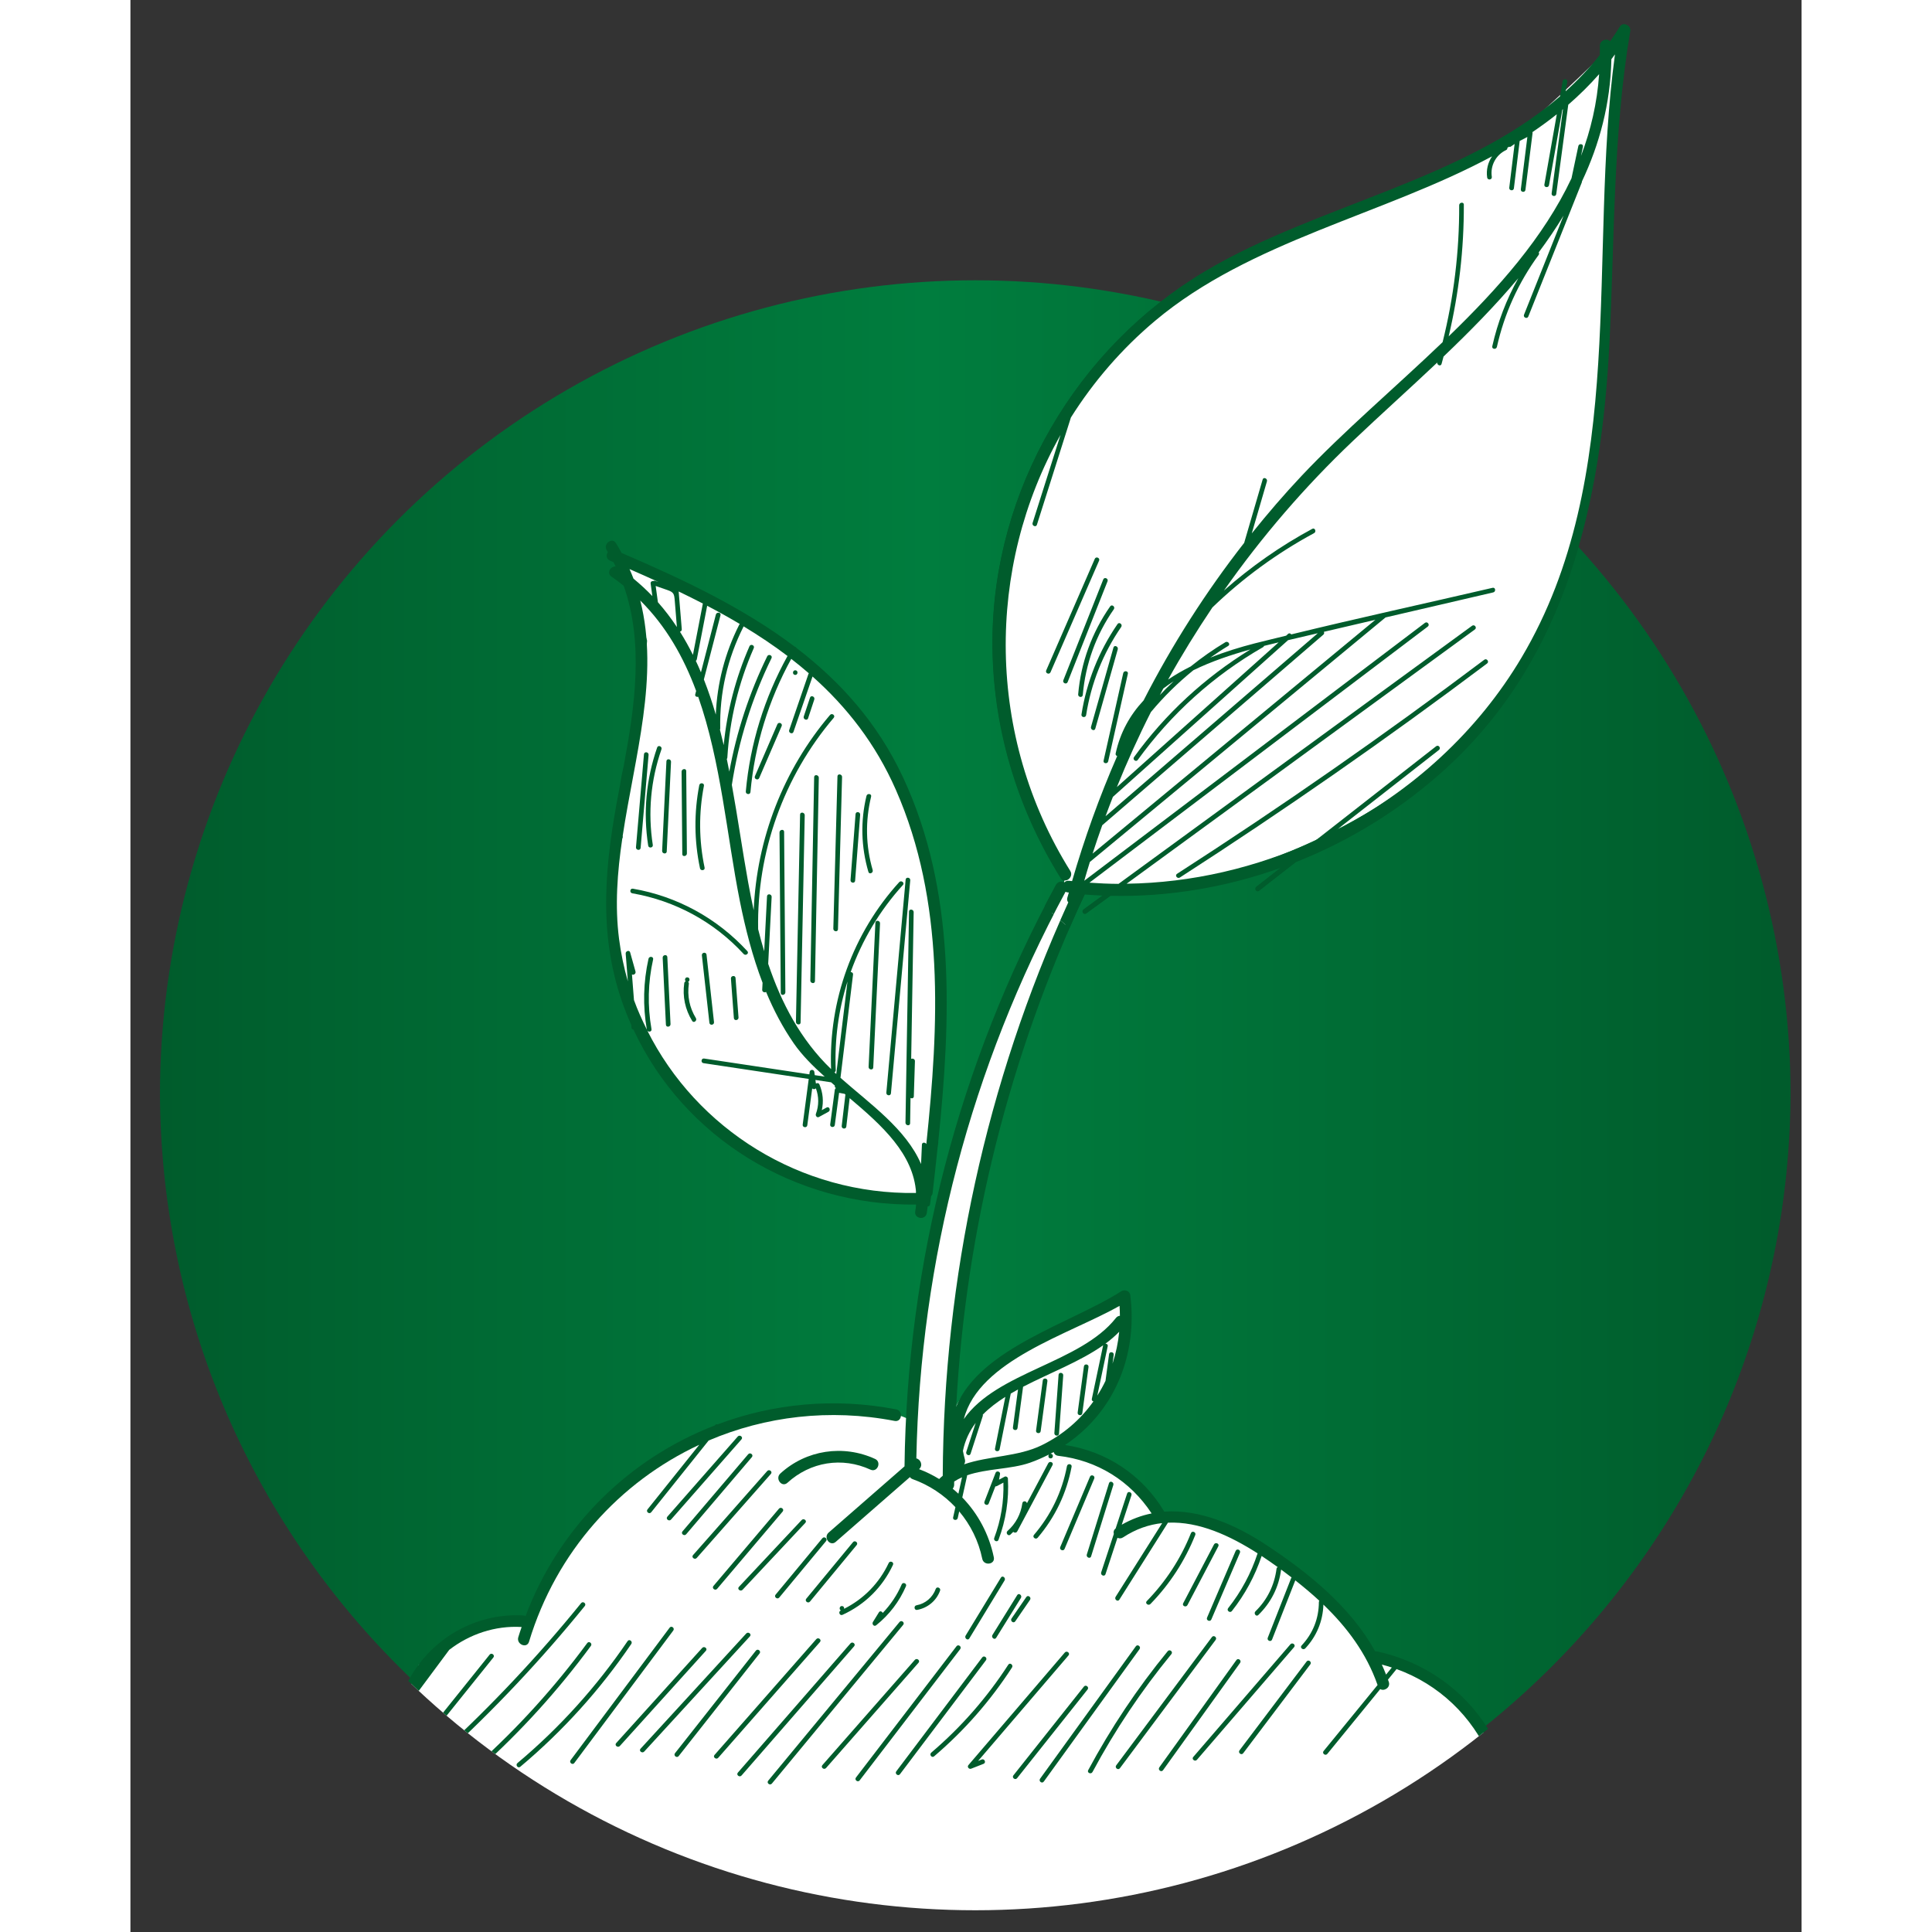 <?xml version="1.0" encoding="UTF-8"?><svg id="Ebene_1" xmlns="http://www.w3.org/2000/svg" xmlns:xlink="http://www.w3.org/1999/xlink" width="50mm" height="50mm" viewBox="0 0 1877.07 2170.06"><rect x="0" y="0" width="1877.07" height="2170.06" fill="#333333" stroke="none"/><defs><style>.cls-1{fill:none;}.cls-2{clip-path:url(#clippath);}.cls-3{fill:#005c2c;}.cls-4{fill:#fff;}.cls-5{clip-path:url(#clippath-1);}.cls-6{clip-path:url(#clippath-2);}.cls-7{fill:url(#Unbenannter_Verlauf_3);}</style><clipPath id="clippath"><ellipse class="cls-1" cx="948.94" cy="1230.23" rx="915.78" ry="915.41"/></clipPath><clipPath id="clippath-1"><path class="cls-1" d="M33.16,1224.36c0,505.77,409.99,915.78,915.78,915.78s915.78-410.01,915.78-915.78S1454.68,308.58,948.94,308.58,33.16,718.59,33.16,1224.36"/></clipPath><linearGradient id="Unbenannter_Verlauf_3" x1="-5201.28" y1="709.46" x2="-5175.44" y2="709.46" gradientTransform="translate(368627.94 51501.4) scale(70.87 -70.87)" gradientUnits="userSpaceOnUse"><stop offset="0" stop-color="#005c2c"/><stop offset=".01" stop-color="#005c2c"/><stop offset=".48" stop-color="#007d3e"/><stop offset="1" stop-color="#005c2c"/></linearGradient><clipPath id="clippath-2"><ellipse class="cls-1" cx="1422.44" cy="559.38" rx="590.39" ry="617.35"/></clipPath></defs><g class="cls-2"><g class="cls-5"><rect class="cls-7" x="33.16" y="308.58" width="1831.56" height="1831.56"/></g><path class="cls-4" d="M298.27,1935.72l25.64-65.93,69.6-43.96,54.95-3.67,43.96-84.26s58.62-73.25,91.57-91.57c32.98-18.32,106.22-54.95,150.19-58.62,43.96-3.64,124.55,0,124.55,0l18.32,7.34s3.64-106.22,25.64-201.46c21.97-95.24,84.26-296.73,117.21-344.34,32.98-47.63,29.31-65.93,29.31-65.93,0,0-95.24-183.17-76.92-278.41,18.3-95.24,62.26-230.77,87.9-260.08,25.64-29.31,124.55-128.22,183.17-153.86,58.62-25.64,190.48-73.25,190.48-73.25,0,0,117.21-58.62,131.86-73.27,14.65-14.65,109.89-98.91,109.89-109.89s-7.31,73.27-7.31,73.27c0,0-14.65,329.66-18.32,355.32-3.67,25.64-21.97,241.76-150.19,366.31-128.19,124.55-300.37,161.17-300.37,161.17l-131.86,7.34-51.28,120.88s-47.63,164.84-58.62,208.78c-10.98,43.96-32.98,175.85-36.65,212.47-3.64,36.62,3.67,47.61,3.67,47.61,0,0,0-14.63,32.98-43.94,32.95-29.31,106.22-58.62,106.22-58.62l51.28-29.31s7.34,51.28,0,65.93c-7.31,14.65-43.94,84.26-69.6,95.24-25.64,10.98-10.98,10.98-10.98,10.98,0,0,36.65,3.67,58.62,18.32,21.97,14.65,40.29,29.31,51.28,40.29,10.98,10.98,10.98,21.99,10.98,21.99,0,0,21.99-7.34,51.3,3.64,29.28,11.01,117.21,58.62,135.53,76.94,18.3,18.3,47.61,73.25,47.61,73.25,0,0,40.29,3.67,47.63,11.01,7.31,7.31,76.92,51.28,84.26,76.92,7.31,25.64-124.55,175.83-124.55,175.83l-707,36.62-391.94-227.1Z"/><path class="cls-4" d="M551.03,627.99s161.17,73.27,212.45,120.88c51.3,47.63,131.89,139.2,142.87,267.42,10.96,127.78-3.67,296.7-14.65,307.69-10.98,10.98-10.98,25.64-10.98,25.64,0,0-120.88-18.3-131.86-25.64-11.01-7.31-113.56-62.26-131.89-95.24-18.32-32.95-80.59-134.06-76.92-180.94,3.13-40.19,18.3-178.05,25.64-203.69,7.31-25.64,14.65-124.55,14.65-124.55l-29.31-91.57Z"/><path class="cls-3" d="M867.55,872.6c-28.48-60.87-70.25-107.13-119.43-144.79-.31-.7-1.06-1.24-1.89-1.42-57.79-43.76-125.69-75.73-194.51-105.29-1.99-3.7-4.08-7.37-6.33-11.01-4.45-7.16-14.84,.83-10.39,7.96,.41,.67,.78,1.4,1.24,2.09-2.07,3.08-1.89,7.75,2.51,9.67,1.27,.52,2.56,1.09,3.77,1.6,.88,1.6,1.65,3.23,2.46,4.83-5.79-.28-10.47,7.44-4.65,11.42,4.81,3.28,9.3,6.75,13.72,10.29,22.64,64.2,12.61,134.94,.05,202.19-1.73,7.29-3.15,14.6-4.21,21.94-.34,1.63-.65,3.28-.93,4.88-15.58,80.53-24.29,159.18,3.26,238.19,3.08,8.89,6.56,17.6,10.31,26.08,.08,1.01,.16,2.07,.28,3.08,.1,1.42,1.09,2.09,2.2,2.15,56.86,122.07,181.95,198.13,317.46,196.53-.23,2.56-.54,5.17-.98,7.81-1.34,8.32,11.63,10.11,12.97,1.76,.41-2.53,.75-5.01,.98-7.5,1.21,.08,2.4-.59,2.64-2.15,.41-3.1,.83-6.23,1.27-9.38,.83-.85,1.5-1.94,1.68-3.52,1.91-16.75,3.8-33.55,5.56-50.48,.28-1.96,.54-3.9,.8-5.87,.03-.36,0-.67-.05-1.01,14.27-138.17,20.31-281.64-39.78-410.06m-183.09-171.72c-.26,.21-.49,.47-.67,.83-16.02,31.66-24.81,65.72-26.31,100.93-3.93-13.41-8.32-26.62-13.39-39.44,6.23-24.09,12.46-48.12,18.69-72.19,.83-3.28-4.37-3.95-5.22-.72-5.58,21.63-11.19,43.27-16.77,64.9-1.83-4.37-3.72-8.68-5.74-12.92,.52-.36,.96-.9,1.11-1.68,3.88-20.08,7.78-40.11,11.63-60.17,12.46,6.54,24.71,13.36,36.67,20.47m-41.51-22.98c-3.72,19.2-7.42,38.43-11.14,57.64-4.47-8.89-9.28-17.6-14.58-26,1.16-.31,2.15-1.24,2.04-2.74-1.16-14.14-2.33-28.3-3.49-42.44,9.15,4.39,18.2,8.92,27.16,13.54m-31.56-3.23c.78,9.87,1.6,19.75,2.4,29.62-6.41-9.72-13.52-19.02-21.32-27.89-.83-6.07-1.68-12.17-2.51-18.25,4.42,1.55,8.84,3.08,13.28,4.63,7.13,2.43,7.55,4.57,8.14,11.89m-50.79-35.46c10.93,4.76,21.81,9.61,32.59,14.55-1.21-.44-2.48-.85-3.72-1.29-.8-.28-1.55-.15-2.09,.13-1.58-.21-3.36,.83-3.08,2.87,.62,4.68,1.29,9.38,1.94,14.06-6.56-6.85-13.65-13.36-21.19-19.59-1.37-3.59-2.89-7.16-4.45-10.73m19.75,517.89c1.01,2.66,5.48,1.99,4.91-1.14-4.57-26.23-3.98-52.39,1.83-78.36,.72-3.31-4.45-3.98-5.19-.7-5.87,26.36-6.46,52.98-1.86,79.58-5.32-10.75-10.31-21.71-14.45-33.16-.75-9.61-1.5-19.23-2.27-28.82,1.68,1.11,4.68-.67,3.98-3.28-2.04-7.16-4.03-14.32-6.02-21.5-.85-3-5.25-1.45-5.01,1.37,.83,10.39,1.65,20.78,2.43,31.17-4.39-15.38-7.75-31.25-9.87-47.61-4.78-37.17-1.99-74.87,3.62-112.74,.34-.49,.59-1.09,.57-1.83-.05-.47-.05-.9-.08-1.37,13.44-89.17,41.28-179.08,19.72-264.19,29.05,28.82,48.69,63.66,62.75,101.55-.34,1.29-.67,2.56-1.01,3.88-.57,2.17,1.58,3.15,3.31,2.64,25.66,72.91,32.13,156.21,46.78,229.43,6.23,31.07,14.19,62.18,25.54,91.88-.16,2.58-.26,5.22-.41,7.81-.13,2.53,2.84,3.57,4.34,2.4,8.45,20.29,18.61,39.78,31.22,57.95,9.1,13.08,21.24,25.28,34.61,37.22-3.72-.52-7.42-1.09-11.14-1.65-.15-1.24-.34-2.48-.49-3.72-.41-2.89-4.81-2.92-5.22,.05-.1,.9-.23,1.83-.34,2.77-39.44-5.92-78.85-11.86-118.22-17.76-3.33-.52-4.06,4.7-.7,5.19,39.39,5.89,78.8,11.81,118.19,17.73-2.25,17.14-4.52,34.25-6.77,51.3-.47,3.36,4.73,4.06,5.17,.72,1.83-13.8,3.67-27.63,5.5-41.43,1.03,1.27,3.15,1.16,4.14-.08,3.46,9.43,3.54,19.25,0,28.79-.7,1.94,1.24,4.65,3.41,3.44,3.57-1.94,7.13-3.9,10.7-5.84,2.92-1.63,.93-6.46-2.02-4.83-1.81,.96-3.64,1.96-5.45,3,2.17-9.64,1.34-19.51-2.66-28.87-.75-1.81-2.69-1.84-3.93-.98-.21-1.34-.39-2.74-.57-4.08,5.89,.9,11.73,1.76,17.63,2.64,1.4,1.24,2.79,2.43,4.16,3.64,0,.1,0,.21-.03,.34-.16,1.16,.44,2.02,1.24,2.46-.26,.16-.47,.39-.65,.65-.26,.34-.49,.72-.57,1.27-1.76,13-3.49,25.97-5.19,38.97-.49,3.33,4.68,4.01,5.17,.67,1.6-12.1,3.23-24.14,4.83-36.21,2.07,.41,4.14,.78,6.2,1.16,.28,.26,.59,.52,.9,.75-1.4,11.79-2.79,23.57-4.16,35.33-.39,3.36,4.78,4.06,5.17,.72,1.27-10.65,2.51-21.35,3.75-31.97,36.26,30.65,71.8,62.6,74.64,106.51-129.54,2.07-246.56-71.46-302.13-182.83m225.06-54.71c-4.21,34.63-8.43,69.27-12.61,103.9-.67-.59-1.4-1.24-2.04-1.83,.83-.44,1.52-1.32,1.47-2.56-1.5-33.91,3.13-67.61,13.18-99.5m88.52,182.6c-1.06-2.15-4.81-2.25-4.91,.59-.31,7.29-.65,14.58-.98,21.84-16.8-39.31-57.45-67.61-90.51-96.84,4.73-38.66,9.41-77.3,14.11-115.97,.21-1.81-1.24-2.82-2.66-2.82,12.87-35.87,32.67-69.19,58.69-97.8,2.27-2.48-1.89-5.69-4.14-3.23-51.97,57.12-79.45,132.92-76.55,210.02-34.17-32.95-55.8-74.15-70.64-118.27,1.27-25.04,2.58-50.09,3.88-75.11,.18-3.36-4.99-4.11-5.19-.72-1.09,20.57-2.12,41.12-3.18,61.74-2.48-8.22-4.73-16.49-6.8-24.79-1.6-86.5,28.71-171.46,84.9-237.44,2.17-2.58-1.96-5.76-4.14-3.2-52.36,61.46-82.37,139.18-85.75,219.38-2.3-10.52-4.34-21.06-6.25-31.56-6.38-35.18-11.58-72.29-18.3-109.25,7.62-49.49,22.54-97.31,44.56-142.38,1.47-3.05-3.39-5.07-4.83-2.07-20.13,41.15-34.35,84.59-42.57,129.51-.9-4.76-1.89-9.49-2.84-14.21,.34-.34,.59-.83,.62-1.47,2.61-42.62,12.54-83.95,29.7-123.05,1.34-3.1-3.49-5.14-4.83-2.07-15.51,35.43-25.2,72.7-28.95,111.06-1.34-5.82-2.74-11.6-4.24-17.39,.23-.36,.34-.78,.34-1.29-.85-39.98,8.12-78.78,26.16-114.44,.05-.1,.05-.18,.08-.28,17.08,10.36,33.62,21.35,49.34,33.29-26.03,46.99-42.02,98.57-46.86,152.2-.31,3.33,4.91,4.06,5.22,.67,4.76-52.72,20.42-103.38,45.82-149.64,6.69,5.2,13.31,10.62,19.77,16.21-.15,.18-.26,.34-.39,.59-7.21,21.06-14.45,42.1-21.68,63.17-1.09,3.15,3.72,5.22,4.81,2.02,7.13-20.7,14.27-41.46,21.4-62.18,38.48,34.3,70.87,75.52,93.59,127.26,55.21,125.56,48.25,264.09,34.22,397.94"/><path class="cls-3" d="M831.27,1650.74c7.65,3.54,12.79-8.53,5.14-12.04-35.69-16.41-77.43-10.18-106.43,16.39-6.2,5.69,1.68,16.1,7.96,10.42,25.77-23.57,61.51-29.39,93.33-14.76"/><path class="cls-3" d="M1527.3,1974.62c3.31,7.75,15.43,2.74,12.1-5.04-21.43-50.32-61.36-87.9-111.39-106.51-.34-.21-.75-.36-1.16-.44-8.43-3.08-17.11-5.66-26.08-7.65-.93-.21-1.76-.16-2.53,0-27.78-50.04-74.31-87.85-121.86-119.3-34.87-23.08-75.37-40.68-115.22-37.79-.1-.21-.16-.39-.26-.57-24.4-40.68-64.54-67.17-111.03-74.28,7.93-5.35,15.48-11.37,22.43-17.96,41.09-39,57.76-94.72,50.76-150.24-.62-5.17-6.44-6.9-10.42-4.32-54.77,35.28-158.07,63.58-185.13,129.41,10.73-198.98,59.83-394.27,144.32-575.21,6.85,.54,13.65,.96,20.47,1.24-7.31,5.32-14.63,10.65-21.92,15.97-2.74,1.99,.44,6.15,3.18,4.16,9.1-6.59,18.17-13.23,27.29-19.88,65.34,1.42,130.42-9.61,191.64-31.63-9.33,7.31-18.63,14.6-27.99,21.87-2.66,2.12,.52,6.28,3.18,4.16,13.75-10.73,27.53-21.5,41.3-32.23,62.05-24.58,119.77-60.43,169.29-105.89,135.51-124.34,173.65-298.28,182.75-475.48,5.97-117.47,3.82-235.45,23.49-351.83,1.01-6.07-8.19-10.54-11.68-4.86-3.52,5.69-7.24,11.22-10.98,16.57-3.39-3.75-11.79-1.42-11.55,5.38,.08,3.41-.05,6.72-.05,10.05-11.81,14.86-24.68,28.38-38.38,40.73,.62-3.54,1.24-7.11,1.86-10.62,.62-3.36-4.6-4.03-5.17-.72-1.01,5.71-2.02,11.37-3.05,17.08-110.67,95.4-272.62,121.81-397.73,195.88-145.2,86.01-238.73,245.89-239.59,414.95-.49,94.75,26.75,186.91,76.86,267.09,4.47,7.16,14.86-.88,10.39-7.96-94.49-151.27-94.96-340.64-10.93-489.69-10.47,32.95-20.88,65.93-31.35,98.88-1.03,3.18,3.83,5.25,4.83,2.07,12.72-40.16,25.48-80.35,38.2-120.52,25.25-40.06,56.78-76.89,94.65-108.68,107-89.84,256.2-118.84,378.43-184.69-4.63,6.82-6.8,15.2-5.53,23.83,.49,3.33,5.71,2.66,5.22-.72-1.91-12.54,4.52-24.68,16.02-30.11,1.21-.54,1.63-1.63,1.47-2.66,.59-.34,1.19-.7,1.81-1.03,.67,.21,1.45,.18,2.2-.34,1.4-.96,2.74-1.91,4.11-2.87-1.99,16.41-4.03,32.77-6.02,49.16-.41,3.36,4.81,4.06,5.2,.72,2.17-17.76,4.34-35.51,6.51-53.24,2.87-1.47,5.74-2.97,8.63-4.45-2.43,19.57-4.91,39.16-7.34,58.75-.41,3.33,4.76,4.03,5.17,.67,2.66-21.22,5.32-42.44,7.99-63.66,.05-.41-.03-.83-.18-1.19,9.41-6.36,18.53-13.03,27.42-20.08-4.65,26.31-9.3,52.65-13.96,78.96-.59,3.33,4.63,4.01,5.2,.7,4.99-28.25,10-56.5,14.99-84.77,.23-.18,.47-.36,.7-.54-4.24,31.51-8.5,63.04-12.74,94.57-.44,3.33,4.78,4.06,5.19,.67,4.52-33.44,8.99-66.89,13.49-100.31,12.2-10.6,23.8-21.99,34.68-34.37-2.25,32.57-9.41,63.06-20.37,91.85,.7-3.44,1.45-6.9,2.17-10.36,.67-3.28-4.5-3.98-5.17-.67-2.56,12.04-5.12,24.14-7.68,36.21-31.32,66.37-82.37,123.75-137.94,177.51,11.45-48.49,17.19-97.98,17.01-147.96,0-3.33-5.22-2.64-5.22,.72,.21,51.9-6.05,103.48-18.63,153.78-53.84,51.56-111.26,100.1-158.59,150.37-19.51,20.73-38.02,42.26-55.75,64.41,5.66-19.49,11.37-39,17.03-58.46,.93-3.2-3.88-5.3-4.81-2.07-6.9,23.7-13.85,47.43-20.75,71.15-43.24,55.31-81.05,114.65-113,177.01-15.09,16.18-26.26,35.77-31.38,59.65-.28,1.52,.65,2.46,1.76,2.74-19.93,45.62-36.8,92.6-50.68,140.52-1.16-.13-2.33-.21-3.49-.34-2.25-.26-3.95,.52-5.19,1.76-3.08-1.47-7.31-1.06-9.38,2.77-108.86,200.4-167.25,424.56-169.96,652.62-28.4,24.79-56.83,49.6-85.26,74.43-6.31,5.53,1.63,15.97,7.96,10.42,27.81-24.29,55.59-48.54,83.4-72.81,.62,.93,1.5,1.76,2.87,2.27,18.74,6.72,35.1,17.6,48.2,31.53-.88,3.83-1.73,7.65-2.58,11.53-.72,3.26,4.45,3.98,5.19,.67,.54-2.48,1.09-4.96,1.65-7.44,12.69,15.07,21.74,33.16,25.9,53.29,1.73,8.19,14.71,6.49,12.97-1.78-5.35-25.82-17.73-48.95-35.41-67.15,1.81-7.99,3.57-16,5.32-23.98,.1-.34,.08-.65,.03-.93,22.12-7.65,49.39-6.72,70.53-14.09,7.39-2.58,14.55-5.74,21.53-9.3-1.19,1.4-.9,4.08,1.47,4.39,3.33,.47,4.06-4.76,.7-5.17-.26-.05-.44,0-.67,.03,1.24-.67,2.48-1.32,3.7-1.99,.62,2.12,2.2,3.9,5.09,4.24,43.86,5.04,80.95,28.15,104.96,64.72-11.37,2.25-22.59,6.41-33.55,12.66,3.62-10.98,7.24-22.02,10.88-33.06,1.06-3.18-3.75-5.25-4.83-2.02-4.32,13.08-8.63,26.23-12.92,39.31-2.17,1.73-2.69,4.03-2.02,6.13-4.73,14.42-9.49,28.79-14.21,43.19-1.06,3.2,3.75,5.27,4.83,2.07,4.47-13.65,8.97-27.27,13.44-40.91,1.91,.88,4.14,.98,6.33-.47,14.37-9.46,29.13-14.42,43.91-16.02-17.42,27.58-34.87,55.21-52.31,82.81-1.76,2.82,2.35,6.05,4.16,3.23,18.2-28.87,36.44-57.71,54.64-86.53,34.84-1.55,69.73,14.63,100.69,34.45-7.37,22.41-18.35,42.96-33.11,61.62-2.04,2.61,2.07,5.84,4.19,3.23,14.78-18.74,25.95-39.41,33.47-61.9,6.18,4.11,12.22,8.3,18.04,12.51-.67,.34-1.24,.93-1.34,1.91-2.38,18.38-10.36,34.74-23.65,47.74-2.4,2.33,.75,6.54,3.2,4.16,14.24-13.93,23.03-31.25,25.59-51.04,.67,.49,1.34,.98,2.02,1.47,3.28,2.43,6.54,4.91,9.77,7.39-.16,.23-.34,.41-.47,.72-8.76,22.33-17.55,44.69-26.31,67.02-1.21,3.15,3.57,5.17,4.81,2.07,8.71-22.18,17.42-44.38,26.13-66.58,9.3,7.37,18.38,14.94,26.98,22.9-.26,.34-.49,.78-.49,1.42-.08,18.61-6.67,35.28-19.44,48.9-2.3,2.48,1.83,5.66,4.14,3.23,12.74-13.62,19.8-30.63,20.37-49.21,26.41,25.38,48.38,54.61,60.84,90.33-20.19,24.68-40.4,49.42-60.61,74.15-2.15,2.64,2.02,5.82,4.16,3.23,19.82-24.27,39.62-48.56,59.44-72.81,4.39,2.71,11.81-1.68,9.61-8.14-.28-.85-.65-1.65-.9-2.48,3.18-3.98,6.41-7.91,9.64-11.86,47.32,17.08,85.03,52.72,105.14,99.92m-367.31-1200.78c3.75-2.84,7.62-5.56,11.63-8.14-5.32,4.99-10.49,10.11-15.48,15.43,1.27-2.46,2.53-4.86,3.85-7.29m-13.98,26.54c14.4-17.32,30.39-33,47.76-47.06,20.34-9.95,42.41-17.34,63.99-23.31-51.04,31.4-95.45,72.24-130.67,120.9-1.96,2.71,2.17,5.94,4.14,3.23,37.45-51.74,85.24-94.9,140.73-126.69,.62-.34,1.01-.9,1.19-1.45,4.21-1.06,8.4-2.07,12.51-3.05,1.27-.31,2.53-.59,3.83-.9-60.58,54.2-121.14,108.34-181.67,162.54,11.58-28.61,24.27-56.76,38.2-84.2m-42.67,95.19c65.54-58.64,131.14-117.34,196.76-176.01,11.14-2.58,22.28-5.19,33.42-7.81-79.47,68.54-158.92,137.06-238.45,205.57,2.71-7.26,5.4-14.55,8.27-21.76m-11.94,31.87c82.78-71.33,165.54-142.72,248.32-214.05,1.06-.93,1.09-2.17,.59-3.2,19.28-4.5,38.54-8.99,57.84-13.49-105.86,87.54-211.78,175.1-317.64,262.64,3.49-10.7,7.08-21.3,10.88-31.89m-13.93,41.25c110.72-91.57,221.42-183.14,332.11-274.66,40.32-9.38,80.66-18.74,120.96-28.12,3.28-.75,2.58-5.97-.67-5.17-75.31,17.52-151.04,33.99-226.17,52.34-.8-1.11-2.25-1.73-3.57-.57-.72,.7-1.47,1.32-2.17,1.99-11.84,2.89-23.67,5.71-35.46,8.71-16.44,4.24-33.42,9.43-49.8,16,6.56-4.57,13.23-9.05,20.19-13.21,2.89-1.73-.34-5.89-3.18-4.16-13.67,8.19-26.65,17.32-38.97,27.24-8.81,4.42-17.37,9.3-25.41,14.78,15.4-27.73,32.1-54.71,49.8-81.08,34.09-32.82,72.39-60.89,114.21-83.45,2.92-1.58,.93-6.46-2.04-4.83-35.77,19.28-68.93,42.54-99.25,69.32,42.46-60.43,90.92-116.8,144.97-168.1,30.32-28.82,62.78-57.87,94.65-88-.39,2.95,3.98,4.65,4.83,1.58,.83-2.77,1.5-5.56,2.25-8.32,29.46-28.12,58.13-57.2,83.92-87.93-13.34,23.86-23.16,49.47-29.21,76.45-.7,3.26,4.47,3.93,5.22,.67,8.37-37.5,24.17-72.29,46.88-103.33,.7-1.01,.59-2.04,.1-2.87,9.98-13.44,19.36-27.19,27.91-41.33-14.81,37.11-29.64,74.23-44.43,111.34-1.24,3.15,3.57,5.17,4.81,2.07,20.03-50.17,40.01-100.31,60.04-150.5,.18-.41,.18-.83,.18-1.19,19.82-41.95,32.05-87.36,33.11-137.39,1.34-1.76,2.71-3.57,4.01-5.38-30.65,224.7,15.4,474.37-104.73,677.15-49.57,83.74-123.46,150.68-209.11,194.9,38.74-30.29,77.43-60.53,116.15-90.79,2.66-2.09-.49-6.23-3.15-4.16-45.26,35.36-90.48,70.71-135.69,106.02-66.35,30.45-138.87,47.43-212.01,48.41,130.42-95.16,260.83-190.38,391.2-285.59,2.74-1.99-.44-6.15-3.15-4.16-132.35,96.64-264.71,193.27-397.11,289.91-10.88-.08-21.81-.54-32.72-1.32,126.69-95.89,253.39-191.8,380.08-287.68,2.69-2.02-.49-6.23-3.2-4.16-127.55,96.56-255.09,193.12-382.67,289.67,2.07-7.06,4.11-14.11,6.31-21.09m-169.08,692.5c-7.11-4.37-14.65-8.09-22.61-11.09,.05-.03,.08-.08,.16-.1,4.73-4.16,1.42-11.11-3.18-11.94,4.34-222.32,61.62-440.22,167.4-635.95,.65,.31,1.29,.62,2.15,.72,.52,.08,1.01,.1,1.55,.16-.57,1.99-1.16,3.98-1.73,5.97-.57,2.2,0,3.85,1.11,5.07-91.93,202.19-139.77,421.31-140.83,643.52-1.4,1.11-2.71,2.35-4.01,3.64m194.72-129.59c.44-3.31,.9-6.64,1.34-9.95,.41-3.33-4.76-4.06-5.22-.72-1.34,10.03-2.66,20.06-4.01,30.03-2.74,5.71-5.82,11.22-9.2,16.52,3.9-18.51,7.78-37.01,11.68-55.52,.36-1.83-1.09-2.82-2.56-2.77,5.61-4.16,10.8-8.61,15.46-13.39-1.19,12.25-3.7,24.27-7.5,35.8m7.88-64.92c.26,3.75,.36,7.47,.41,11.17-1.63,.13-3.23,.83-4.5,2.48-40.09,50.79-133.54,60.27-170.79,113.49,16.95-66.19,118.66-95.16,174.87-127.13m-181,211c-2.07-1.94-4.21-3.83-6.41-5.61,.96-1.16,1.65-2.64,1.65-4.45,.03-1.19,.05-2.4,.03-3.59,2.77-1.84,5.74-3.41,8.81-4.78-1.34,6.18-2.69,12.28-4.08,18.43m93.66-54.48c-26.52,13.03-59.6,11.89-87.25,21.48,.98-1.55,1.47-3.41,.88-5.56-.9-3.28-1.63-6.44-2.2-9.54,2.53-12.1,7.52-22.41,14.34-31.45-3.52,10.88-7.06,21.74-10.57,32.64-1.03,3.15,3.77,5.27,4.83,2.04,4.57-14.11,9.12-28.22,13.7-42.33,.18-.59,.1-1.14,0-1.6,7.29-7.47,15.92-13.98,25.35-19.98-3.85,19.44-7.73,38.79-11.63,58.2-.62,3.31,4.55,3.98,5.22,.72,4.16-20.88,8.32-41.74,12.51-62.6,2.66-1.58,5.35-3.13,8.14-4.63-1.91,14.21-3.83,28.48-5.71,42.72-.49,3.33,4.73,4.03,5.17,.7,2.07-15.46,4.19-30.96,6.23-46.44,30.01-15.56,63.99-28.27,89.99-46.65-.03,.1-.1,.21-.13,.36-4.21,20-8.45,39.98-12.66,59.99-.28,1.5,.65,2.43,1.81,2.74-14.45,20.34-33.96,37.4-58.02,49.18m386.72,257.7c-1.5-3.83-3.08-7.57-4.76-11.27,3.77,.98,7.52,2.07,11.24,3.28-2.17,2.66-4.34,5.32-6.49,7.99"/><path class="cls-3" d="M692.96,1068.36c-34.12-37.09-78.93-61.59-128.58-70.17-3.33-.57-4.01,4.6-.7,5.17,48.23,8.37,91.98,32.15,125.12,68.18,2.25,2.46,6.46-.7,4.16-3.18"/><path class="cls-3" d="M1178.57,986.2c117.88-75.96,233-156.16,345.11-240.44,2.69-2.02-.47-6.2-3.2-4.16-112.09,84.28-227.18,164.48-345.09,240.44-2.82,1.84,.34,5.97,3.18,4.16"/><path class="cls-3" d="M747.08,752.89c-3.33-.44-4.01,4.73-.67,5.17,3.33,.47,4.01-4.73,.67-5.17"/><path class="cls-3" d="M726.67,813.5c-8.4,19.44-16.8,38.92-25.23,58.36-1.34,3.1,3.49,5.14,4.81,2.07,8.4-19.49,16.83-38.92,25.23-58.36,1.34-3.13-3.46-5.14-4.81-2.07"/><path class="cls-3" d="M763.33,783.61c-2.33,7.06-4.68,14.09-7.03,21.14-1.03,3.18,3.8,5.25,4.86,2.04,2.33-7.06,4.65-14.11,6.98-21.12,1.06-3.2-3.75-5.25-4.81-2.07"/><path class="cls-3" d="M729.07,935.01c.44,60.09,.9,120.21,1.4,180.27,0,3.36,5.17,2.64,5.17-.7-.44-60.09-.93-120.16-1.4-180.3-.03-3.33-5.19-2.61-5.17,.72"/><path class="cls-3" d="M752.17,914.95c-1.55,77.61-3.08,155.2-4.65,232.82-.08,3.33,5.14,4.06,5.22,.72,1.52-77.61,3.08-155.23,4.65-232.82,.03-3.36-5.14-4.11-5.22-.72"/><path class="cls-3" d="M767.98,872.87c-1.42,76.19-2.84,152.33-4.29,228.47-.05,3.33,5.14,4.08,5.19,.7,1.42-76.14,2.84-152.31,4.32-228.45,.03-3.36-5.14-4.11-5.22-.72"/><path class="cls-3" d="M794.16,872.02c-1.55,57.04-3.13,114.08-4.65,171.1-.08,3.33,5.09,4.08,5.22,.7,1.52-57.04,3.08-114.03,4.6-171.07,.13-3.36-5.09-4.11-5.17-.72"/><path class="cls-3" d="M814.49,914.41c-1.89,24.73-3.8,49.42-5.66,74.12-.26,3.36,4.91,4.08,5.17,.7,1.89-24.73,3.8-49.42,5.66-74.1,.28-3.39-4.91-4.11-5.17-.72"/><path class="cls-3" d="M831.97,894.7c.78-3.26-4.42-3.93-5.22-.72-6.87,28.53-6.05,57.2,2.15,85.34,.9,3.23,5.74,1.21,4.83-2.02-7.91-27.22-8.4-55.1-1.76-82.6"/><path class="cls-3" d="M836.76,1036.45c-2.51,53.97-5.07,107.93-7.62,161.9-.16,3.33,5.07,4.06,5.22,.67,2.56-53.97,5.07-107.93,7.62-161.84,.15-3.39-5.07-4.11-5.22-.72"/><path class="cls-3" d="M854.23,1228.03c7.24-79.73,14.45-159.52,21.68-239.28,.31-3.33-4.88-4.08-5.17-.72-7.24,79.78-14.5,159.54-21.68,239.28-.31,3.39,4.86,4.11,5.17,.72"/><path class="cls-3" d="M875.77,1261.73c.15-9.49,.31-19,.44-28.46,1.55,.8,3.64,.34,3.72-1.83,.41-13.16,.83-26.34,1.24-39.52,.08-2.43-2.66-3.44-4.21-2.51,.96-54.95,1.86-109.92,2.79-164.87,.03-3.33-5.14-4.03-5.22-.7-1.32,79.06-2.64,158.15-3.98,237.16-.03,3.36,5.14,4.11,5.22,.72"/><path class="cls-3" d="M1024.77,1550.58c-2.51,18.74-5.04,37.5-7.55,56.27-.44,3.33,4.73,4.03,5.19,.67,2.51-18.74,5.01-37.5,7.57-56.27,.44-3.33-4.78-4.01-5.22-.67"/><path class="cls-3" d="M1042.52,1544.19c-1.58,21.84-3.15,43.65-4.73,65.49-.23,3.33,4.96,4.06,5.22,.67,1.58-21.81,3.15-43.65,4.73-65.44,.23-3.36-4.96-4.06-5.22-.72"/><path class="cls-3" d="M1069.17,1587.38c2.33-17.29,4.65-34.61,6.98-51.9,.47-3.39-4.73-4.06-5.17-.72-2.38,17.32-4.7,34.61-7.03,51.95-.41,3.33,4.78,4.01,5.22,.67"/><path class="cls-3" d="M1033.26,755.67c18.2-41.77,36.36-83.58,54.56-125.38,1.34-3.08-3.49-5.14-4.81-2.04-18.2,41.79-36.39,83.58-54.59,125.35-1.32,3.13,3.49,5.14,4.83,2.07"/><path class="cls-3" d="M1052.51,766.67c14.94-37.76,29.88-75.47,44.82-113.23,1.24-3.1-3.57-5.17-4.81-2.07-14.94,37.76-29.9,75.52-44.84,113.23-1.24,3.15,3.59,5.22,4.83,2.07"/><path class="cls-3" d="M1069.5,781.17c3.08-34.89,14.86-67.59,34.89-96.3,1.91-2.77-2.2-6-4.11-3.23-20.57,29.46-32.85,63.06-35.95,98.81-.31,3.36,4.86,4.11,5.17,.72"/><path class="cls-3" d="M1073.27,803.81c5.63-35.8,18.87-69.19,39.41-99.07,1.91-2.79-2.22-6.02-4.14-3.23-21.06,30.63-34.71,64.92-40.5,101.57-.52,3.36,4.7,4.06,5.22,.72"/><path class="cls-3" d="M1103.99,727.85c-8.4,29.72-16.8,59.42-25.23,89.14-.9,3.18,3.9,5.27,4.81,2.02,8.4-29.7,16.83-59.42,25.23-89.09,.93-3.23-3.88-5.3-4.81-2.07"/><path class="cls-3" d="M1098.06,855.69c7.37-32.8,14.71-65.57,22.1-98.37,.72-3.26-4.5-3.93-5.22-.67-7.34,32.77-14.71,65.57-22.05,98.32-.75,3.31,4.42,3.98,5.17,.72"/><path class="cls-3" d="M573.07,952.38c3-34.81,5.97-69.65,8.94-104.47,.28-3.39-4.88-4.11-5.19-.72-2.95,34.84-5.97,69.65-8.97,104.47-.26,3.36,4.91,4.11,5.22,.72"/><path class="cls-3" d="M586.74,949.08c-5.63-36.36-2.35-72.7,9.72-107.44,1.14-3.2-3.72-5.25-4.81-2.07-12.38,35.61-15.87,72.96-10.08,110.23,.47,3.28,5.69,2.61,5.17-.72"/><path class="cls-3" d="M602.39,956.4c1.6-33.55,3.23-67.09,4.83-100.69,.21-3.33-5.01-4.06-5.17-.67-1.63,33.55-3.23,67.09-4.83,100.64-.16,3.39,5.01,4.11,5.17,.72"/><path class="cls-3" d="M625.04,958.65c-.26-30.89-.49-61.74-.75-92.63-.03-3.33-5.22-2.61-5.22,.72,.26,30.89,.52,61.74,.8,92.63,0,3.33,5.17,2.61,5.17-.72"/><path class="cls-3" d="M644.92,974.55c-6.41-30.5-6.67-61.33-.75-91.91,.65-3.31-4.55-4.01-5.22-.72-6,31.09-5.74,62.39,.8,93.35,.67,3.26,5.89,2.58,5.17-.72"/><path class="cls-3" d="M597.84,1075.7c1.24,25.1,2.43,50.17,3.64,75.29,.18,3.36,5.35,2.61,5.17-.72-1.19-25.1-2.4-50.17-3.59-75.29-.18-3.33-5.38-2.61-5.22,.72"/><path class="cls-3" d="M627.23,1105.02c.15-1.01-.26-1.73-.85-2.22,2.17-.85,2.25-4.65-.57-5.01-2.79-.39-3.67,3.02-2.09,4.52-.8,.28-1.52,.9-1.65,1.99-2.12,15.02,1.01,29.52,8.89,42.41,1.76,2.89,5.92-.34,4.16-3.18-7.16-11.71-9.8-24.91-7.88-38.51"/><path class="cls-3" d="M655.49,1148.11c-2.82-25.25-5.58-50.5-8.4-75.78-.39-3.36-5.56-2.66-5.22,.72,2.82,25.25,5.63,50.5,8.45,75.78,.36,3.33,5.53,2.61,5.17-.72"/><path class="cls-3" d="M674.5,1099.17c1.09,14.78,2.22,29.62,3.31,44.4,.26,3.36,5.43,2.66,5.22-.72-1.14-14.78-2.22-29.57-3.36-44.4-.21-3.33-5.43-2.66-5.17,.72"/><path class="cls-4" d="M296.65,1939.82c3.33,.44,4.06-4.73,.72-5.17-3.36-.47-4.06,4.73-.72,5.17"/><path class="cls-3" d="M311.41,1930.34c1.27-7.73,3.31-15.2,5.97-22.41,13.57-18.22,27.16-36.52,40.71-54.79,22.72-17.52,51.3-27.4,81.28-25.66h.05c-1.32,3.8-2.58,7.55-3.75,11.42-2.46,7.99,9.59,13.21,12.04,5.12,30.65-101.39,101.88-179.6,191.23-221.21-19.36,24.17-38.77,48.38-58.13,72.57-2.15,2.64,2.02,5.87,4.14,3.23,21.5-26.88,43.01-53.73,64.51-80.59,63.68-27.19,135.84-36.08,208.86-22.02,8.3,1.63,10.03-11.37,1.78-12.97-69.5-13.41-138.53-6.49-200.64,16.85-.96-.34-2.02-.21-2.84,.83-.1,.13-.23,.26-.34,.41-95.65,36.96-174.4,113.07-212.47,214.08-.75-.41-1.65-.62-2.66-.7-67.17-3.88-127.99,43.11-141.56,108.6-1.78,2.4-3.57,4.81-5.38,7.24-2.02,2.71,2.15,5.92,4.14,3.23,.26-.39,.52-.72,.78-1.06,2.56,4.63,11.19,4.57,12.28-2.17"/><path class="cls-3" d="M334.04,1953.36c24.55-30.55,49.08-61.1,73.63-91.65,2.09-2.61-2.04-5.84-4.16-3.23-24.5,30.55-49.05,61.1-73.61,91.7-2.12,2.61,2.04,5.82,4.14,3.18"/><path class="cls-3" d="M351.72,1972.44c56.96-52.23,110-108.52,158.66-168.56,2.09-2.64-2.02-5.87-4.14-3.23-48.41,59.7-101.06,115.68-157.71,167.63-2.46,2.25,.7,6.46,3.18,4.16"/><path class="cls-3" d="M392.82,1985.9c46.06-41.43,87.67-87.33,124.39-137.21,1.99-2.69-2.12-5.92-4.11-3.18-36.49,49.49-77.77,95.09-123.46,136.23-2.48,2.25,.67,6.41,3.18,4.16"/><path class="cls-3" d="M437.89,1984.48c47.74-40.09,89.66-86.38,124.7-137.96,1.89-2.77-2.25-6-4.14-3.2-34.81,51.23-76.32,97.23-123.75,137.01-2.61,2.17,.59,6.33,3.18,4.16"/><path class="cls-3" d="M498.57,1980.25c37.09-49.62,74.12-99.19,111.16-148.79,2.02-2.71-2.07-5.94-4.08-3.23-37.09,49.6-74.18,99.19-111.21,148.79-2.02,2.71,2.12,5.94,4.14,3.23"/><path class="cls-3" d="M549.74,1961.11c32.23-35.64,64.43-71.26,96.64-106.92,2.25-2.51-1.89-5.69-4.14-3.23-32.2,35.67-64.43,71.28-96.64,106.92-2.25,2.51,1.89,5.71,4.14,3.23"/><path class="cls-3" d="M577.1,1967.39c39.6-43.11,79.14-86.25,118.73-129.41,2.3-2.46-1.86-5.69-4.14-3.2-39.57,43.14-79.14,86.27-118.73,129.43-2.27,2.43,1.89,5.66,4.14,3.18"/><path class="cls-3" d="M615.81,1972.46c30.29-38.43,60.58-76.81,90.85-115.24,2.12-2.66-2.02-5.89-4.11-3.23-30.29,38.43-60.58,76.81-90.87,115.24-2.09,2.66,2.04,5.89,4.14,3.23"/><path class="cls-3" d="M660.21,1974.41c38.1-43.39,76.22-86.74,114.31-130.08,2.2-2.53-1.91-5.74-4.14-3.23-38.12,43.37-76.22,86.74-114.31,130.08-2.25,2.51,1.91,5.74,4.14,3.23"/><path class="cls-3" d="M686.42,1994.27c42.15-48.41,84.33-96.79,126.46-145.15,2.25-2.56-1.91-5.79-4.11-3.23-42.15,48.36-84.33,96.79-126.49,145.15-2.2,2.56,1.91,5.79,4.14,3.23"/><path class="cls-3" d="M720.49,2003.35c49.16-59.44,98.32-118.84,147.47-178.28,2.2-2.61-1.94-5.84-4.08-3.23-49.16,59.44-98.37,118.84-147.53,178.28-2.15,2.64,1.99,5.82,4.14,3.23"/><path class="cls-3" d="M781.35,1985.86c34.63-39.41,69.24-78.85,103.87-118.24,2.25-2.56-1.91-5.74-4.14-3.23-34.58,39.41-69.24,78.85-103.87,118.24-2.25,2.56,1.91,5.79,4.14,3.23"/><path class="cls-3" d="M819.09,1999.77c37.63-49.16,75.29-98.32,112.92-147.45,2.07-2.69-2.07-5.92-4.14-3.23-37.63,49.16-75.26,98.29-112.92,147.45-2.07,2.66,2.07,5.89,4.14,3.23"/><path class="cls-3" d="M864.37,1992.81c32.15-42.67,64.35-85.29,96.56-127.96,2.02-2.71-2.09-5.94-4.16-3.23-32.18,42.67-64.35,85.29-96.53,127.96-2.02,2.71,2.12,5.94,4.14,3.23"/><path class="cls-3" d="M902.69,1972.76c33.93-28.92,63.27-62.34,87.51-99.79,1.83-2.77-2.3-6.05-4.14-3.18-23.98,37.04-52.98,70.17-86.56,98.81-2.56,2.17,.62,6.33,3.18,4.16"/><path class="cls-3" d="M1049.53,1856.14c-36.11,42.15-72.21,84.33-108.29,126.46-1.78,2.04,.7,4.96,3.08,4.03,4.65-1.86,9.3-3.7,13.96-5.48,3.15-1.24,1.11-6.1-2.04-4.86-1.37,.54-2.74,1.09-4.11,1.63,33.83-39.52,67.69-79.04,101.55-118.55,2.2-2.56-1.96-5.79-4.14-3.23"/><path class="cls-3" d="M995.92,1997.28c26.39-33.21,52.8-66.42,79.19-99.63,2.09-2.66-2.04-5.89-4.14-3.23-26.41,33.21-52.8,66.42-79.19,99.69-2.09,2.61,2.04,5.84,4.14,3.18"/><path class="cls-3" d="M1025.88,2001.13c35.87-49.62,71.72-99.19,107.59-148.79,1.94-2.74-2.15-5.97-4.14-3.23-35.87,49.6-71.75,99.22-107.59,148.79-1.94,2.74,2.15,5.97,4.14,3.23"/><path class="cls-3" d="M1080.62,1990.37c25.17-46.99,54.82-91.26,88.65-132.51,2.12-2.64-1.99-5.82-4.14-3.23-34.12,41.59-63.94,86.32-89.35,133.67-1.58,2.97,3.26,5.04,4.83,2.07"/><path class="cls-3" d="M1111.41,1986.09c35.85-48.05,71.67-96.07,107.52-144.11,2.02-2.69-2.09-5.92-4.14-3.23l-107.52,144.11c-2.02,2.71,2.15,5.94,4.14,3.23"/><path class="cls-3" d="M1159.82,1988.36c28.87-40.19,57.76-80.38,86.58-120.57,1.99-2.74-2.15-5.97-4.14-3.2-28.87,40.16-57.71,80.35-86.58,120.54-1.94,2.74,2.15,5.97,4.14,3.23"/><path class="cls-3" d="M1197.92,1976.64c36.39-42.18,72.75-84.36,109.12-126.54,2.27-2.56-1.91-5.74-4.11-3.2-36.36,42.15-72.78,84.33-109.15,126.56-2.2,2.51,1.96,5.74,4.14,3.18"/><path class="cls-3" d="M1249.88,1969.27c25.1-33.29,50.24-66.53,75.39-99.81,2.02-2.71-2.09-5.94-4.14-3.23-25.12,33.29-50.24,66.53-75.39,99.81-2.02,2.71,2.12,5.94,4.14,3.23"/><path class="cls-3" d="M682.19,1613.5c-26.34,30.03-52.72,60.04-79.11,90.07-2.22,2.56,1.91,5.74,4.14,3.23,26.39-30.03,52.72-60.06,79.11-90.07,2.25-2.56-1.91-5.74-4.14-3.23"/><path class="cls-3" d="M624.22,1723.33c24.63-28.9,49.24-57.76,73.81-86.66,2.22-2.58-1.94-5.82-4.14-3.23-24.6,28.9-49.18,57.76-73.81,86.66-2.2,2.56,1.96,5.79,4.14,3.23"/><path class="cls-3" d="M636.08,1749.93c27.76-31.48,55.54-62.93,83.3-94.41,2.27-2.56-1.91-5.74-4.11-3.23-27.78,31.48-55.54,62.96-83.33,94.41-2.25,2.51,1.91,5.74,4.14,3.23"/><path class="cls-3" d="M658.99,1784.62c24.55-28.95,49.08-57.89,73.63-86.84,2.17-2.58-1.96-5.79-4.14-3.23-24.53,28.95-49.08,57.92-73.63,86.84-2.17,2.58,1.96,5.79,4.14,3.23"/><path class="cls-3" d="M687.57,1785.67c23.49-25.02,46.99-50.09,70.48-75.13,2.33-2.48-1.83-5.66-4.08-3.23-23.55,25.04-47.04,50.11-70.53,75.13-2.33,2.48,1.84,5.66,4.14,3.23"/><path class="cls-3" d="M777.22,1727.75c-17.52,21.14-35.05,42.26-52.57,63.42-2.15,2.58,1.99,5.82,4.11,3.23,17.55-21.17,35.07-42.31,52.6-63.42,2.17-2.58-1.99-5.82-4.14-3.23"/><path class="cls-3" d="M811.6,1732.2c-17.5,21.17-34.97,42.33-52.47,63.5-2.15,2.61,1.99,5.82,4.14,3.23,17.47-21.17,34.97-42.33,52.47-63.5,2.12-2.64-1.99-5.87-4.14-3.23"/><path class="cls-3" d="M851.72,1755.6c-10.62,22.59-27.96,40.27-50.09,51.46,.26-1.37-.39-2.87-2.15-3.08-3-.47-3.83,3.77-1.47,4.91-.08,.03-.16,.08-.23,.1-3.08,1.4-1.09,6.23,2.04,4.83,25.25-11.55,44.92-31.01,56.7-56.16,1.45-3.08-3.39-5.12-4.81-2.07"/><path class="cls-3" d="M840.72,1810.98c-2.25,3.59-4.5,7.24-6.72,10.86-1.47,2.35,1.14,5.69,3.64,3.7,14.71-11.79,26-26.57,33.47-43.86,1.34-3.08-3.49-5.14-4.81-2.02-5.22,12.07-12.38,22.72-21.3,32.05-.75-1.73-3.05-2.71-4.29-.72"/><path class="cls-3" d="M909.41,1786.71c1.16-3.15-3.67-5.22-4.83-2.07-3.49,9.61-11.58,16.62-21.66,18.45-3.31,.57-2.64,5.79,.7,5.19,11.84-2.15,21.66-10.23,25.79-21.58"/><path class="cls-3" d="M1030.9,1643.55c-7.99,14.96-15.95,29.98-23.93,44.97-.28-2.77-4.7-3.15-5.14-.05-1.73,12.22-7.37,22.92-16.64,31.12-2.51,2.2,.65,6.41,3.2,4.16,1.11-1.01,2.22-2.07,3.23-3.15,1.16,1.16,3.49,1.34,4.5-.57,13.21-24.81,26.39-49.6,39.6-74.41,1.6-3-3.23-5.04-4.81-2.07"/><path class="cls-3" d="M1051.94,1646.75c-5.45,28.87-18.01,54.95-37.09,77.28-2.17,2.53,1.96,5.76,4.14,3.23,19.67-23.05,32.54-50.06,38.17-79.78,.59-3.36-4.57-4.03-5.22-.72"/><path class="cls-3" d="M1077.78,1658.7c-11.14,26.34-22.25,52.7-33.37,78.98-1.32,3.13,3.54,5.19,4.83,2.12,11.11-26.39,22.23-52.7,33.34-79.04,1.32-3.13-3.49-5.19-4.81-2.07"/><path class="cls-3" d="M1079.06,1748.14c8.3-26.75,16.62-53.47,24.97-80.2,.96-3.18-3.83-5.25-4.86-2.02-8.3,26.7-16.62,53.42-24.94,80.15-.98,3.2,3.83,5.3,4.83,2.07"/><path class="cls-3" d="M1191.21,1722.04c-11.45,28.66-28.15,54.28-49.65,76.37-2.35,2.43,1.81,5.63,4.14,3.23,21.84-22.46,38.72-48.49,50.35-77.54,1.24-3.15-3.57-5.22-4.83-2.07"/><path class="cls-3" d="M1217.1,1734.75c-11.55,22.02-23.08,44.01-34.63,66.09-1.58,2.97,3.26,5.04,4.81,2.02,11.55-21.97,23.11-44.04,34.66-66.03,1.58-3-3.26-5.04-4.83-2.07"/><path class="cls-3" d="M1214.1,1819.04c10.7-24.99,21.43-49.98,32.13-74.98,1.32-3.13-3.49-5.14-4.81-2.07-10.73,24.99-21.43,49.98-32.13,74.98-1.34,3.13,3.49,5.14,4.81,2.07"/><path class="cls-3" d="M975.04,1729.59c8.37-22.25,11.86-45.18,10.57-68.9-.1-1.58-2.17-2.82-3.62-2.07-2.12,1.14-4.21,2.25-6.36,3.39,.39-2.09,.75-4.21,1.14-6.31,.52-2.89-3.95-4.14-4.99-1.4-4.16,10.8-8.35,21.63-12.51,32.38-1.19,3.15,3.62,5.22,4.81,2.07,2.48-6.41,4.99-12.87,7.47-19.28,.49,.1,1.01,.08,1.58-.23,2.48-1.32,4.91-2.61,7.42-3.93,.65,21.43-2.77,42.05-10.31,62.21-1.19,3.2,3.64,5.22,4.81,2.07"/><path class="cls-3" d="M942.25,1840.35c13.21-21.74,26.39-43.42,39.6-65.16,1.76-2.84-2.38-6.1-4.08-3.23-13.23,21.74-26.44,43.42-39.65,65.16-1.73,2.84,2.4,6.13,4.14,3.23"/><path class="cls-3" d="M996.09,1791.61c-9.28,14.94-18.53,29.88-27.84,44.82-1.73,2.84,2.35,6.07,4.16,3.23,9.25-14.94,18.53-29.88,27.81-44.82,1.76-2.84-2.38-6.07-4.14-3.23"/><path class="cls-3" d="M993.84,1821.15c5.56-8.06,11.06-16.1,16.59-24.17,1.91-2.74-2.22-5.97-4.14-3.2-5.51,8.04-11.04,16.08-16.59,24.14-1.91,2.79,2.22,6,4.14,3.23"/><rect class="cls-1" x="-265.85" y="-46.03" width="2429.54" height="2540.76"/><path class="cls-1" d="M33.16,1224.36c0,505.77,409.99,915.78,915.78,915.78s915.78-410.01,915.78-915.78S1454.68,308.58,948.94,308.58,33.16,718.59,33.16,1224.36"/></g><g class="cls-6"><g><path class="cls-4" d="M298.46,1935.17l25.64-65.93,69.6-43.96,54.95-3.67,43.96-84.26s58.62-73.25,91.57-91.57c32.98-18.32,106.22-54.95,150.19-58.62,43.96-3.64,124.55,0,124.55,0l18.32,7.34s3.64-106.22,25.64-201.46c21.97-95.24,84.26-296.73,117.21-344.34,32.98-47.63,29.31-65.93,29.31-65.93,0,0-95.24-183.17-76.92-278.41,18.3-95.24,62.26-230.77,87.9-260.08,25.64-29.31,124.55-128.22,183.17-153.86,58.62-25.64,190.48-73.25,190.48-73.25,0,0,117.21-58.62,131.86-73.27,14.65-14.65,109.89-98.91,109.89-109.89s-7.31,73.27-7.31,73.27c0,0-14.65,329.66-18.32,355.32-3.67,25.64-21.97,241.76-150.19,366.31-128.19,124.55-300.37,161.17-300.37,161.17l-131.86,7.34-51.28,120.88s-47.63,164.84-58.62,208.78c-10.98,43.96-32.98,175.85-36.65,212.47-3.64,36.62,3.67,47.61,3.67,47.61,0,0,0-14.63,32.98-43.94,32.95-29.31,106.22-58.62,106.22-58.62l51.28-29.31s7.34,51.28,0,65.93c-7.31,14.65-43.94,84.26-69.6,95.24-25.64,10.98-10.98,10.98-10.98,10.98,0,0,36.65,3.67,58.62,18.32,21.97,14.65,40.29,29.31,51.28,40.29,10.98,10.98,10.98,21.99,10.98,21.99,0,0,21.99-7.34,51.3,3.64,29.28,11.01,117.21,58.62,135.53,76.94,18.3,18.3,47.61,73.25,47.61,73.25,0,0,40.29,3.67,47.63,11.01,7.31,7.31,76.92,51.28,84.26,76.92,7.31,25.64-124.55,175.83-124.55,175.83l-707,36.62-391.94-227.1Z"/><path class="cls-4" d="M551.22,627.44s161.17,73.27,212.45,120.88c51.3,47.63,131.89,139.2,142.87,267.42,10.96,127.78-3.67,296.7-14.65,307.69-10.98,10.98-10.98,25.64-10.98,25.64,0,0-120.88-18.3-131.86-25.64-11.01-7.31-113.56-62.26-131.89-95.24-18.32-32.95-80.59-134.06-76.92-180.94,3.13-40.19,18.3-178.05,25.64-203.69,7.31-25.64,14.65-124.55,14.65-124.55l-29.31-91.57Z"/><path class="cls-3" d="M867.74,872.05c-28.48-60.87-70.25-107.13-119.43-144.79-.31-.7-1.06-1.24-1.89-1.42-57.79-43.76-125.69-75.73-194.51-105.29-1.99-3.7-4.08-7.37-6.33-11.01-4.45-7.16-14.84,.83-10.39,7.96,.41,.67,.78,1.4,1.24,2.09-2.07,3.08-1.89,7.75,2.51,9.67,1.27,.52,2.56,1.09,3.77,1.6,.88,1.6,1.65,3.23,2.46,4.83-5.79-.28-10.47,7.44-4.65,11.42,4.81,3.28,9.3,6.75,13.72,10.29,22.64,64.2,12.61,134.94,.05,202.19-1.73,7.29-3.15,14.6-4.21,21.94-.34,1.63-.65,3.28-.93,4.88-15.58,80.53-24.29,159.18,3.26,238.19,3.08,8.89,6.56,17.6,10.31,26.08,.08,1.01,.16,2.07,.28,3.08,.1,1.42,1.09,2.09,2.2,2.15,56.86,122.07,181.95,198.13,317.46,196.53-.23,2.56-.54,5.17-.98,7.81-1.34,8.32,11.63,10.11,12.97,1.76,.41-2.53,.75-5.01,.98-7.5,1.21,.08,2.4-.59,2.64-2.15,.41-3.1,.83-6.23,1.27-9.38,.83-.85,1.5-1.94,1.68-3.52,1.91-16.75,3.8-33.55,5.56-50.48,.28-1.96,.54-3.9,.8-5.87,.03-.36,0-.67-.05-1.01,14.27-138.17,20.31-281.64-39.78-410.06m-183.09-171.72c-.26,.21-.49,.47-.67,.83-16.02,31.66-24.81,65.72-26.31,100.93-3.93-13.41-8.32-26.62-13.39-39.44,6.23-24.09,12.46-48.12,18.69-72.19,.83-3.28-4.37-3.95-5.22-.72-5.58,21.63-11.19,43.27-16.77,64.9-1.83-4.37-3.72-8.68-5.74-12.92,.52-.36,.96-.9,1.11-1.68,3.88-20.08,7.78-40.11,11.63-60.17,12.46,6.54,24.71,13.36,36.67,20.47m-41.51-22.98c-3.72,19.2-7.42,38.43-11.14,57.64-4.47-8.89-9.28-17.6-14.58-26,1.16-.31,2.15-1.24,2.04-2.74-1.16-14.14-2.33-28.3-3.49-42.44,9.15,4.39,18.2,8.92,27.16,13.54m-31.56-3.23c.78,9.87,1.6,19.75,2.4,29.62-6.41-9.72-13.52-19.02-21.32-27.89-.83-6.07-1.68-12.17-2.51-18.25,4.42,1.55,8.84,3.08,13.28,4.63,7.13,2.43,7.55,4.57,8.14,11.89m-50.79-35.46c10.93,4.76,21.81,9.61,32.59,14.55-1.21-.44-2.48-.85-3.72-1.29-.8-.28-1.55-.15-2.09,.13-1.58-.21-3.36,.83-3.08,2.87,.62,4.68,1.29,9.38,1.94,14.06-6.56-6.85-13.65-13.36-21.19-19.59-1.37-3.59-2.89-7.16-4.45-10.73m19.75,517.89c1.01,2.66,5.48,1.99,4.91-1.14-4.57-26.23-3.98-52.39,1.83-78.36,.72-3.31-4.45-3.98-5.19-.7-5.87,26.36-6.46,52.98-1.86,79.58-5.32-10.75-10.31-21.71-14.45-33.16-.75-9.61-1.5-19.23-2.27-28.82,1.68,1.11,4.68-.67,3.98-3.28-2.04-7.16-4.03-14.32-6.02-21.5-.85-3-5.25-1.45-5.01,1.37,.83,10.39,1.65,20.78,2.43,31.17-4.39-15.38-7.75-31.25-9.87-47.61-4.78-37.17-1.99-74.87,3.62-112.74,.34-.49,.59-1.09,.57-1.83-.05-.47-.05-.9-.08-1.37,13.44-89.17,41.28-179.08,19.72-264.19,29.05,28.82,48.69,63.66,62.75,101.55-.34,1.29-.67,2.56-1.01,3.88-.57,2.17,1.58,3.15,3.31,2.64,25.66,72.91,32.13,156.21,46.78,229.43,6.23,31.07,14.19,62.18,25.54,91.88-.16,2.58-.26,5.22-.41,7.81-.13,2.53,2.84,3.57,4.34,2.4,8.45,20.29,18.61,39.78,31.22,57.95,9.1,13.08,21.24,25.28,34.61,37.22-3.72-.52-7.42-1.09-11.14-1.65-.15-1.24-.34-2.48-.49-3.72-.41-2.89-4.81-2.92-5.22,.05-.1,.9-.23,1.83-.34,2.77-39.44-5.92-78.85-11.86-118.22-17.76-3.33-.52-4.06,4.7-.7,5.19,39.39,5.89,78.8,11.81,118.19,17.73-2.25,17.14-4.52,34.25-6.77,51.3-.47,3.36,4.73,4.06,5.17,.72,1.83-13.8,3.67-27.63,5.5-41.43,1.03,1.27,3.15,1.16,4.14-.08,3.46,9.43,3.54,19.25,0,28.79-.7,1.94,1.24,4.65,3.41,3.44,3.57-1.94,7.13-3.9,10.7-5.84,2.92-1.63,.93-6.46-2.02-4.83-1.81,.96-3.64,1.96-5.45,3,2.17-9.64,1.34-19.51-2.66-28.87-.75-1.81-2.69-1.84-3.93-.98-.21-1.34-.39-2.74-.57-4.08,5.89,.9,11.73,1.76,17.63,2.64,1.4,1.24,2.79,2.43,4.16,3.64,0,.1,0,.21-.03,.34-.16,1.16,.44,2.02,1.24,2.46-.26,.16-.47,.39-.65,.65-.26,.34-.49,.72-.57,1.27-1.76,13-3.49,25.97-5.19,38.97-.49,3.33,4.68,4.01,5.17,.67,1.6-12.1,3.23-24.14,4.83-36.21,2.07,.41,4.14,.78,6.2,1.16,.28,.26,.59,.52,.9,.75-1.4,11.79-2.79,23.57-4.16,35.33-.39,3.36,4.78,4.06,5.17,.72,1.27-10.65,2.51-21.35,3.75-31.97,36.26,30.65,71.8,62.6,74.64,106.51-129.54,2.07-246.56-71.46-302.13-182.83m225.06-54.71c-4.21,34.63-8.43,69.27-12.61,103.9-.67-.59-1.4-1.24-2.04-1.83,.83-.44,1.52-1.32,1.47-2.56-1.5-33.91,3.13-67.61,13.18-99.5m88.52,182.6c-1.06-2.15-4.81-2.25-4.91,.59-.31,7.29-.65,14.58-.98,21.84-16.8-39.31-57.45-67.61-90.51-96.84,4.73-38.66,9.41-77.3,14.11-115.97,.21-1.81-1.24-2.82-2.66-2.82,12.87-35.87,32.67-69.19,58.69-97.8,2.27-2.48-1.89-5.69-4.14-3.23-51.97,57.12-79.45,132.92-76.55,210.02-34.17-32.95-55.8-74.15-70.64-118.27,1.27-25.04,2.58-50.09,3.88-75.11,.18-3.36-4.99-4.11-5.19-.72-1.09,20.57-2.12,41.12-3.18,61.74-2.48-8.22-4.73-16.49-6.8-24.79-1.6-86.5,28.71-171.46,84.9-237.44,2.17-2.58-1.96-5.76-4.14-3.2-52.36,61.46-82.37,139.18-85.75,219.38-2.3-10.52-4.34-21.06-6.25-31.56-6.38-35.18-11.58-72.29-18.3-109.25,7.62-49.49,22.54-97.31,44.56-142.38,1.47-3.05-3.39-5.07-4.83-2.07-20.13,41.15-34.35,84.59-42.57,129.51-.9-4.76-1.89-9.49-2.84-14.21,.34-.34,.59-.83,.62-1.47,2.61-42.62,12.54-83.95,29.7-123.05,1.34-3.1-3.49-5.14-4.83-2.07-15.51,35.43-25.2,72.7-28.95,111.06-1.34-5.82-2.74-11.6-4.24-17.39,.23-.36,.34-.78,.34-1.29-.85-39.98,8.12-78.78,26.16-114.44,.05-.1,.05-.18,.08-.28,17.08,10.36,33.62,21.35,49.34,33.29-26.03,46.99-42.02,98.57-46.86,152.2-.31,3.33,4.91,4.06,5.22,.67,4.76-52.72,20.42-103.38,45.82-149.64,6.69,5.2,13.31,10.62,19.77,16.21-.15,.18-.26,.34-.39,.59-7.21,21.06-14.45,42.1-21.68,63.17-1.09,3.15,3.72,5.22,4.81,2.02,7.13-20.7,14.27-41.46,21.4-62.18,38.48,34.3,70.87,75.52,93.59,127.26,55.21,125.56,48.25,264.09,34.22,397.94"/><path class="cls-3" d="M831.45,1650.19c7.65,3.54,12.79-8.53,5.14-12.04-35.69-16.41-77.43-10.18-106.43,16.39-6.2,5.69,1.68,16.1,7.96,10.42,25.77-23.57,61.51-29.39,93.33-14.76"/><path class="cls-3" d="M1527.49,1974.06c3.31,7.75,15.43,2.74,12.1-5.04-21.43-50.32-61.36-87.9-111.39-106.51-.34-.21-.75-.36-1.16-.44-8.43-3.08-17.11-5.66-26.08-7.65-.93-.21-1.76-.16-2.53,0-27.78-50.04-74.31-87.85-121.86-119.3-34.87-23.08-75.37-40.68-115.22-37.79-.1-.21-.16-.39-.26-.57-24.4-40.68-64.54-67.17-111.03-74.28,7.93-5.35,15.48-11.37,22.43-17.96,41.09-39,57.76-94.72,50.76-150.24-.62-5.17-6.44-6.9-10.42-4.32-54.77,35.28-158.07,63.58-185.13,129.41,10.73-198.98,59.83-394.27,144.32-575.21,6.85,.54,13.65,.96,20.47,1.24-7.31,5.32-14.63,10.65-21.92,15.97-2.74,1.99,.44,6.15,3.18,4.16,9.1-6.59,18.17-13.23,27.29-19.88,65.34,1.42,130.42-9.61,191.64-31.63-9.33,7.31-18.63,14.6-27.99,21.87-2.66,2.12,.52,6.28,3.18,4.16,13.75-10.73,27.53-21.5,41.3-32.23,62.05-24.58,119.77-60.43,169.29-105.89,135.51-124.34,173.65-298.28,182.75-475.48,5.97-117.47,3.82-235.45,23.49-351.83,1.01-6.07-8.19-10.54-11.68-4.86-3.52,5.69-7.24,11.22-10.98,16.57-3.39-3.75-11.79-1.42-11.55,5.38,.08,3.41-.05,6.72-.05,10.05-11.81,14.86-24.68,28.38-38.38,40.73,.62-3.54,1.24-7.11,1.86-10.62,.62-3.36-4.6-4.03-5.17-.72-1.01,5.71-2.02,11.37-3.05,17.08-110.67,95.4-272.62,121.81-397.73,195.88-145.2,86.01-238.73,245.89-239.59,414.95-.49,94.75,26.75,186.91,76.86,267.09,4.47,7.16,14.86-.88,10.39-7.96-94.49-151.27-94.96-340.64-10.93-489.69-10.47,32.95-20.88,65.93-31.35,98.88-1.03,3.18,3.83,5.25,4.83,2.07,12.72-40.16,25.48-80.35,38.2-120.52,25.25-40.06,56.78-76.89,94.65-108.68,107-89.84,256.2-118.84,378.43-184.69-4.63,6.82-6.8,15.2-5.53,23.83,.49,3.33,5.71,2.66,5.22-.72-1.91-12.54,4.52-24.68,16.02-30.11,1.21-.54,1.63-1.63,1.47-2.66,.59-.34,1.19-.7,1.81-1.03,.67,.21,1.45,.18,2.2-.34,1.4-.96,2.74-1.91,4.11-2.87-1.99,16.41-4.03,32.77-6.02,49.16-.41,3.36,4.81,4.06,5.2,.72,2.17-17.76,4.34-35.51,6.51-53.24,2.87-1.47,5.74-2.97,8.63-4.45-2.43,19.57-4.91,39.16-7.34,58.75-.41,3.33,4.76,4.03,5.17,.67,2.66-21.22,5.32-42.44,7.99-63.66,.05-.41-.03-.83-.18-1.19,9.41-6.36,18.53-13.03,27.42-20.08-4.65,26.31-9.3,52.65-13.96,78.96-.59,3.33,4.63,4.01,5.2,.7,4.99-28.25,10-56.5,14.99-84.77,.23-.18,.47-.36,.7-.54-4.24,31.51-8.5,63.04-12.74,94.57-.44,3.33,4.78,4.06,5.19,.67,4.52-33.44,8.99-66.89,13.49-100.31,12.2-10.6,23.8-21.99,34.68-34.37-2.25,32.57-9.41,63.06-20.37,91.85,.7-3.44,1.45-6.9,2.17-10.36,.67-3.28-4.5-3.98-5.17-.67-2.56,12.04-5.12,24.14-7.68,36.21-31.32,66.37-82.37,123.75-137.94,177.51,11.45-48.49,17.19-97.98,17.01-147.96,0-3.33-5.22-2.64-5.22,.72,.21,51.9-6.05,103.48-18.63,153.78-53.84,51.56-111.26,100.1-158.59,150.37-19.51,20.73-38.02,42.26-55.75,64.41,5.66-19.49,11.37-39,17.03-58.46,.93-3.2-3.88-5.3-4.81-2.07-6.9,23.7-13.85,47.43-20.75,71.15-43.24,55.31-81.05,114.65-113,177.01-15.09,16.18-26.26,35.77-31.38,59.65-.28,1.52,.65,2.46,1.76,2.74-19.93,45.62-36.8,92.6-50.68,140.52-1.16-.13-2.33-.21-3.49-.34-2.25-.26-3.95,.52-5.19,1.76-3.08-1.47-7.31-1.06-9.38,2.77-108.86,200.4-167.25,424.56-169.96,652.62-28.4,24.79-56.83,49.6-85.26,74.43-6.31,5.53,1.63,15.97,7.96,10.42,27.81-24.29,55.59-48.54,83.4-72.81,.62,.93,1.5,1.76,2.87,2.27,18.74,6.72,35.1,17.6,48.2,31.53-.88,3.83-1.73,7.65-2.58,11.53-.72,3.26,4.45,3.98,5.19,.67,.54-2.48,1.09-4.96,1.65-7.44,12.69,15.07,21.74,33.16,25.9,53.29,1.73,8.19,14.71,6.49,12.97-1.78-5.35-25.82-17.73-48.95-35.41-67.15,1.81-7.99,3.57-16,5.32-23.98,.1-.34,.08-.65,.03-.93,22.12-7.65,49.39-6.72,70.53-14.09,7.39-2.58,14.55-5.74,21.53-9.3-1.19,1.4-.9,4.08,1.47,4.39,3.33,.47,4.06-4.76,.7-5.17-.26-.05-.44,0-.67,.03,1.24-.67,2.48-1.32,3.7-1.99,.62,2.12,2.2,3.9,5.09,4.24,43.86,5.04,80.95,28.15,104.96,64.72-11.37,2.25-22.59,6.41-33.55,12.66,3.62-10.98,7.24-22.02,10.88-33.06,1.06-3.18-3.75-5.25-4.83-2.02-4.32,13.08-8.63,26.23-12.92,39.31-2.17,1.73-2.69,4.03-2.02,6.13-4.73,14.42-9.49,28.79-14.21,43.19-1.06,3.2,3.75,5.27,4.83,2.07,4.47-13.65,8.97-27.27,13.44-40.91,1.91,.88,4.14,.98,6.33-.47,14.37-9.46,29.13-14.42,43.91-16.02-17.42,27.58-34.87,55.21-52.31,82.81-1.76,2.82,2.35,6.05,4.16,3.23,18.2-28.87,36.44-57.71,54.64-86.53,34.84-1.55,69.73,14.63,100.69,34.45-7.37,22.41-18.35,42.96-33.11,61.62-2.04,2.61,2.07,5.84,4.19,3.23,14.78-18.74,25.95-39.41,33.47-61.9,6.18,4.11,12.22,8.3,18.04,12.51-.67,.34-1.24,.93-1.34,1.91-2.38,18.38-10.36,34.74-23.65,47.74-2.4,2.33,.75,6.54,3.2,4.16,14.24-13.93,23.03-31.25,25.59-51.04,.67,.49,1.34,.98,2.02,1.47,3.28,2.43,6.54,4.91,9.77,7.39-.16,.23-.34,.41-.47,.72-8.76,22.33-17.55,44.69-26.31,67.02-1.21,3.15,3.57,5.17,4.81,2.07,8.71-22.18,17.42-44.38,26.13-66.58,9.3,7.37,18.38,14.94,26.98,22.9-.26,.34-.49,.78-.49,1.42-.08,18.61-6.67,35.28-19.44,48.9-2.3,2.48,1.83,5.66,4.14,3.23,12.74-13.62,19.8-30.63,20.37-49.21,26.41,25.38,48.38,54.61,60.84,90.33-20.19,24.68-40.4,49.42-60.61,74.15-2.15,2.64,2.02,5.82,4.16,3.23,19.82-24.27,39.62-48.56,59.44-72.81,4.39,2.71,11.81-1.68,9.61-8.14-.28-.85-.65-1.65-.9-2.48,3.18-3.98,6.41-7.91,9.64-11.86,47.32,17.08,85.03,52.72,105.14,99.92m-367.31-1200.78c3.75-2.84,7.62-5.56,11.63-8.14-5.32,4.99-10.49,10.11-15.48,15.43,1.27-2.46,2.53-4.86,3.85-7.29m-13.98,26.54c14.4-17.32,30.39-33,47.76-47.06,20.34-9.95,42.41-17.34,63.99-23.31-51.04,31.4-95.45,72.24-130.67,120.9-1.96,2.71,2.17,5.94,4.14,3.23,37.45-51.74,85.24-94.9,140.73-126.69,.62-.34,1.01-.9,1.19-1.45,4.21-1.06,8.4-2.07,12.51-3.05,1.27-.31,2.53-.59,3.83-.9-60.58,54.2-121.14,108.34-181.67,162.54,11.58-28.61,24.27-56.76,38.2-84.2m-42.67,95.19c65.54-58.64,131.14-117.34,196.76-176.01,11.14-2.58,22.28-5.19,33.42-7.81-79.47,68.54-158.92,137.06-238.45,205.57,2.71-7.26,5.4-14.55,8.27-21.76m-11.94,31.87c82.78-71.33,165.54-142.72,248.32-214.05,1.06-.93,1.09-2.17,.59-3.2,19.28-4.5,38.54-8.99,57.84-13.49-105.86,87.54-211.78,175.1-317.64,262.64,3.49-10.7,7.08-21.3,10.88-31.89m-13.93,41.25c110.72-91.57,221.42-183.14,332.11-274.66,40.32-9.38,80.66-18.74,120.96-28.12,3.28-.75,2.58-5.97-.67-5.17-75.31,17.52-151.04,33.99-226.17,52.34-.8-1.11-2.25-1.73-3.57-.57-.72,.7-1.47,1.32-2.17,1.99-11.84,2.89-23.67,5.71-35.46,8.71-16.44,4.24-33.42,9.43-49.8,16,6.56-4.57,13.23-9.05,20.19-13.21,2.89-1.73-.34-5.89-3.18-4.16-13.67,8.19-26.65,17.32-38.97,27.24-8.81,4.42-17.37,9.3-25.41,14.78,15.4-27.73,32.1-54.71,49.8-81.08,34.09-32.82,72.39-60.89,114.21-83.45,2.92-1.58,.93-6.46-2.04-4.83-35.77,19.28-68.93,42.54-99.25,69.32,42.46-60.43,90.92-116.8,144.97-168.1,30.32-28.82,62.78-57.87,94.65-88-.39,2.95,3.98,4.65,4.83,1.58,.83-2.77,1.5-5.56,2.25-8.32,29.46-28.12,58.13-57.2,83.92-87.93-13.34,23.86-23.16,49.47-29.21,76.45-.7,3.26,4.47,3.93,5.22,.67,8.37-37.5,24.17-72.29,46.88-103.33,.7-1.01,.59-2.04,.1-2.87,9.98-13.44,19.36-27.19,27.91-41.33-14.81,37.11-29.64,74.23-44.43,111.34-1.24,3.15,3.57,5.17,4.81,2.07,20.03-50.17,40.01-100.31,60.04-150.5,.18-.41,.18-.83,.18-1.19,19.82-41.95,32.05-87.36,33.11-137.39,1.34-1.76,2.71-3.57,4.01-5.38-30.65,224.7,15.4,474.37-104.73,677.15-49.57,83.74-123.46,150.68-209.11,194.9,38.74-30.29,77.43-60.53,116.15-90.79,2.66-2.09-.49-6.23-3.15-4.16-45.26,35.36-90.48,70.71-135.69,106.02-66.35,30.45-138.87,47.43-212.01,48.41,130.42-95.16,260.83-190.38,391.2-285.59,2.74-1.99-.44-6.15-3.15-4.16-132.35,96.64-264.71,193.27-397.11,289.91-10.88-.08-21.81-.54-32.72-1.32,126.69-95.89,253.39-191.8,380.08-287.68,2.69-2.02-.49-6.23-3.2-4.16-127.55,96.56-255.09,193.12-382.67,289.67,2.07-7.06,4.11-14.11,6.31-21.09m-169.08,692.5c-7.11-4.37-14.65-8.09-22.61-11.09,.05-.03,.08-.08,.16-.1,4.73-4.16,1.42-11.11-3.18-11.94,4.34-222.32,61.62-440.22,167.4-635.95,.65,.31,1.29,.62,2.15,.72,.52,.08,1.01,.1,1.55,.16-.57,1.99-1.16,3.98-1.73,5.97-.57,2.2,0,3.85,1.11,5.07-91.93,202.19-139.77,421.31-140.83,643.52-1.4,1.11-2.71,2.35-4.01,3.64m194.72-129.59c.44-3.31,.9-6.64,1.34-9.95,.41-3.33-4.76-4.06-5.22-.72-1.34,10.03-2.66,20.06-4.01,30.03-2.74,5.71-5.82,11.22-9.2,16.52,3.9-18.51,7.78-37.01,11.68-55.52,.36-1.83-1.09-2.82-2.56-2.77,5.61-4.16,10.8-8.61,15.46-13.39-1.19,12.25-3.7,24.27-7.5,35.8m7.88-64.92c.26,3.75,.36,7.47,.41,11.17-1.63,.13-3.23,.83-4.5,2.48-40.09,50.79-133.54,60.27-170.79,113.49,16.95-66.19,118.66-95.16,174.87-127.13m-181,211c-2.07-1.94-4.21-3.83-6.41-5.61,.96-1.16,1.65-2.64,1.65-4.45,.03-1.19,.05-2.4,.03-3.59,2.77-1.84,5.74-3.41,8.81-4.78-1.34,6.18-2.69,12.28-4.08,18.43m93.66-54.48c-26.52,13.03-59.6,11.89-87.25,21.48,.98-1.55,1.47-3.41,.88-5.56-.9-3.28-1.63-6.44-2.2-9.54,2.53-12.1,7.52-22.41,14.34-31.45-3.52,10.88-7.06,21.74-10.57,32.64-1.03,3.15,3.77,5.27,4.83,2.04,4.57-14.11,9.12-28.22,13.7-42.33,.18-.59,.1-1.14,0-1.6,7.29-7.47,15.92-13.98,25.35-19.98-3.85,19.44-7.73,38.79-11.63,58.2-.62,3.31,4.55,3.98,5.22,.72,4.16-20.88,8.32-41.74,12.51-62.6,2.66-1.58,5.35-3.13,8.14-4.63-1.91,14.21-3.83,28.48-5.71,42.72-.49,3.33,4.73,4.03,5.17,.7,2.07-15.46,4.19-30.96,6.23-46.44,30.01-15.56,63.99-28.27,89.99-46.65-.03,.1-.1,.21-.13,.36-4.21,20-8.45,39.98-12.66,59.99-.28,1.5,.65,2.43,1.81,2.74-14.45,20.34-33.96,37.4-58.02,49.18m386.72,257.7c-1.5-3.83-3.08-7.57-4.76-11.27,3.77,.98,7.52,2.07,11.24,3.28-2.17,2.66-4.34,5.32-6.49,7.99"/><path class="cls-3" d="M693.14,1067.8c-34.12-37.09-78.93-61.59-128.58-70.17-3.33-.57-4.01,4.6-.7,5.17,48.23,8.37,91.98,32.15,125.12,68.18,2.25,2.46,6.46-.7,4.16-3.18"/><path class="cls-3" d="M1178.75,985.65c117.88-75.96,233-156.16,345.11-240.44,2.69-2.02-.47-6.2-3.2-4.16-112.09,84.28-227.18,164.48-345.09,240.44-2.82,1.84,.34,5.97,3.18,4.16"/><path class="cls-3" d="M747.27,752.33c-3.33-.44-4.01,4.73-.67,5.17,3.33,.47,4.01-4.73,.67-5.17"/><path class="cls-3" d="M726.86,812.94c-8.4,19.44-16.8,38.92-25.23,58.36-1.34,3.1,3.49,5.14,4.81,2.07,8.4-19.49,16.83-38.92,25.23-58.36,1.34-3.13-3.46-5.14-4.81-2.07"/><path class="cls-3" d="M763.52,783.06c-2.33,7.06-4.68,14.09-7.03,21.14-1.03,3.18,3.8,5.25,4.86,2.04,2.33-7.06,4.65-14.11,6.98-21.12,1.06-3.2-3.75-5.25-4.81-2.07"/><path class="cls-3" d="M729.26,934.46c.44,60.09,.9,120.21,1.4,180.27,0,3.36,5.17,2.64,5.17-.7-.44-60.09-.93-120.16-1.4-180.3-.03-3.33-5.19-2.61-5.17,.72"/><path class="cls-3" d="M752.36,914.39c-1.55,77.61-3.08,155.2-4.65,232.82-.08,3.33,5.14,4.06,5.22,.72,1.52-77.61,3.08-155.23,4.65-232.82,.03-3.36-5.14-4.11-5.22-.72"/><path class="cls-3" d="M768.17,872.32c-1.42,76.19-2.84,152.33-4.29,228.47-.05,3.33,5.14,4.08,5.19,.7,1.42-76.14,2.84-152.31,4.32-228.45,.03-3.36-5.14-4.11-5.22-.72"/><path class="cls-3" d="M794.34,871.47c-1.55,57.04-3.13,114.08-4.65,171.1-.08,3.33,5.09,4.08,5.22,.7,1.52-57.04,3.08-114.03,4.6-171.07,.13-3.36-5.09-4.11-5.17-.72"/><path class="cls-3" d="M814.68,913.85c-1.89,24.73-3.8,49.42-5.66,74.12-.26,3.36,4.91,4.08,5.17,.7,1.89-24.73,3.8-49.42,5.66-74.1,.28-3.39-4.91-4.11-5.17-.72"/><path class="cls-3" d="M832.16,894.14c.78-3.26-4.42-3.93-5.22-.72-6.87,28.53-6.05,57.2,2.15,85.34,.9,3.23,5.74,1.21,4.83-2.02-7.91-27.22-8.4-55.1-1.76-82.6"/><path class="cls-3" d="M836.95,1035.9c-2.51,53.97-5.07,107.93-7.62,161.9-.16,3.33,5.07,4.06,5.22,.67,2.56-53.97,5.07-107.93,7.62-161.84,.15-3.39-5.07-4.11-5.22-.72"/><path class="cls-3" d="M854.42,1227.47c7.24-79.73,14.45-159.52,21.68-239.28,.31-3.33-4.88-4.08-5.17-.72-7.24,79.78-14.5,159.54-21.68,239.28-.31,3.39,4.86,4.11,5.17,.72"/><path class="cls-3" d="M875.96,1261.18c.15-9.49,.31-19,.44-28.46,1.55,.8,3.64,.34,3.72-1.83,.41-13.16,.83-26.34,1.24-39.52,.08-2.43-2.66-3.44-4.21-2.51,.96-54.95,1.86-109.92,2.79-164.87,.03-3.33-5.14-4.03-5.22-.7-1.32,79.06-2.64,158.15-3.98,237.16-.03,3.36,5.14,4.11,5.22,.72"/><path class="cls-3" d="M1024.95,1550.02c-2.51,18.74-5.04,37.5-7.55,56.27-.44,3.33,4.73,4.03,5.19,.67,2.51-18.74,5.01-37.5,7.57-56.27,.44-3.33-4.78-4.01-5.22-.67"/><path class="cls-3" d="M1042.71,1543.63c-1.58,21.84-3.15,43.65-4.73,65.49-.23,3.33,4.96,4.06,5.22,.67,1.58-21.81,3.15-43.65,4.73-65.44,.23-3.36-4.96-4.06-5.22-.72"/><path class="cls-3" d="M1069.36,1586.82c2.33-17.29,4.65-34.61,6.98-51.9,.47-3.39-4.73-4.06-5.17-.72-2.38,17.32-4.7,34.61-7.03,51.95-.41,3.33,4.78,4.01,5.22,.67"/><path class="cls-3" d="M1033.45,755.12c18.2-41.77,36.36-83.58,54.56-125.38,1.34-3.08-3.49-5.14-4.81-2.04-18.2,41.79-36.39,83.58-54.59,125.35-1.32,3.13,3.49,5.14,4.83,2.07"/><path class="cls-3" d="M1052.7,766.12c14.94-37.76,29.88-75.47,44.82-113.23,1.24-3.1-3.57-5.17-4.81-2.07-14.94,37.76-29.9,75.52-44.84,113.23-1.24,3.15,3.59,5.22,4.83,2.07"/><path class="cls-3" d="M1069.69,780.62c3.08-34.89,14.86-67.59,34.89-96.3,1.91-2.77-2.2-6-4.11-3.23-20.57,29.46-32.85,63.06-35.95,98.81-.31,3.36,4.86,4.11,5.17,.72"/><path class="cls-3" d="M1073.46,803.26c5.63-35.8,18.87-69.19,39.41-99.07,1.91-2.79-2.22-6.02-4.14-3.23-21.06,30.63-34.71,64.92-40.5,101.57-.52,3.36,4.7,4.06,5.22,.72"/><path class="cls-3" d="M1104.18,727.29c-8.4,29.72-16.8,59.42-25.23,89.14-.9,3.18,3.9,5.27,4.81,2.02,8.4-29.7,16.83-59.42,25.23-89.09,.93-3.23-3.88-5.3-4.81-2.07"/><path class="cls-3" d="M1098.25,855.13c7.37-32.8,14.71-65.57,22.1-98.37,.72-3.26-4.5-3.93-5.22-.67-7.34,32.77-14.71,65.57-22.05,98.32-.75,3.31,4.42,3.98,5.17,.72"/><path class="cls-3" d="M573.25,951.82c3-34.81,5.97-69.65,8.94-104.47,.28-3.39-4.88-4.11-5.19-.72-2.95,34.84-5.97,69.65-8.97,104.47-.26,3.36,4.91,4.11,5.22,.72"/><path class="cls-3" d="M586.93,948.53c-5.63-36.36-2.35-72.7,9.72-107.44,1.14-3.2-3.72-5.25-4.81-2.07-12.38,35.61-15.87,72.96-10.08,110.23,.47,3.28,5.69,2.61,5.17-.72"/><path class="cls-3" d="M602.58,955.85c1.6-33.55,3.23-67.09,4.83-100.69,.21-3.33-5.01-4.06-5.17-.67-1.63,33.55-3.23,67.09-4.83,100.64-.16,3.39,5.01,4.11,5.17,.72"/><path class="cls-3" d="M625.23,958.1c-.26-30.89-.49-61.74-.75-92.63-.03-3.33-5.22-2.61-5.22,.72,.26,30.89,.52,61.74,.8,92.63,0,3.33,5.17,2.61,5.17-.72"/><path class="cls-3" d="M645.11,974c-6.41-30.5-6.67-61.33-.75-91.91,.65-3.31-4.55-4.01-5.22-.72-6,31.09-5.74,62.39,.8,93.35,.67,3.26,5.89,2.58,5.17-.72"/><path class="cls-3" d="M598.03,1075.15c1.24,25.1,2.43,50.17,3.64,75.29,.18,3.36,5.35,2.61,5.17-.72-1.19-25.1-2.4-50.17-3.59-75.29-.18-3.33-5.38-2.61-5.22,.72"/><path class="cls-3" d="M627.42,1104.47c.15-1.01-.26-1.73-.85-2.22,2.17-.85,2.25-4.65-.57-5.01-2.79-.39-3.67,3.02-2.09,4.52-.8,.28-1.52,.9-1.65,1.99-2.12,15.02,1.01,29.52,8.89,42.41,1.76,2.89,5.92-.34,4.16-3.18-7.16-11.71-9.8-24.91-7.88-38.51"/><path class="cls-3" d="M655.68,1147.55c-2.82-25.25-5.58-50.5-8.4-75.78-.39-3.36-5.56-2.66-5.22,.72,2.82,25.25,5.63,50.5,8.45,75.78,.36,3.33,5.53,2.61,5.17-.72"/><path class="cls-3" d="M674.69,1098.62c1.09,14.78,2.22,29.62,3.31,44.4,.26,3.36,5.43,2.66,5.22-.72-1.14-14.78-2.22-29.57-3.36-44.4-.21-3.33-5.43-2.66-5.17,.72"/><path class="cls-4" d="M296.84,1939.27c3.33,.44,4.06-4.73,.72-5.17-3.36-.47-4.06,4.73-.72,5.17"/><path class="cls-3" d="M311.6,1929.79c1.27-7.73,3.31-15.2,5.97-22.41,13.57-18.22,27.16-36.52,40.71-54.79,22.72-17.52,51.3-27.4,81.28-25.66h.05c-1.32,3.8-2.58,7.55-3.75,11.42-2.46,7.99,9.59,13.21,12.04,5.12,30.65-101.39,101.88-179.6,191.23-221.21-19.36,24.17-38.77,48.38-58.13,72.57-2.15,2.64,2.02,5.87,4.14,3.23,21.5-26.88,43.01-53.73,64.51-80.59,63.68-27.19,135.84-36.08,208.86-22.02,8.3,1.63,10.03-11.37,1.78-12.97-69.5-13.41-138.53-6.49-200.64,16.85-.96-.34-2.02-.21-2.84,.83-.1,.13-.23,.26-.34,.41-95.65,36.96-174.4,113.07-212.47,214.08-.75-.41-1.65-.62-2.66-.7-67.17-3.88-127.99,43.11-141.56,108.6-1.78,2.4-3.57,4.81-5.38,7.24-2.02,2.71,2.15,5.92,4.14,3.23,.26-.39,.52-.72,.78-1.06,2.56,4.63,11.19,4.57,12.28-2.17"/><path class="cls-3" d="M334.22,1952.81c24.55-30.55,49.08-61.1,73.63-91.65,2.09-2.61-2.04-5.84-4.16-3.23-24.5,30.55-49.05,61.1-73.61,91.7-2.12,2.61,2.04,5.82,4.14,3.18"/><path class="cls-3" d="M351.91,1971.89c56.96-52.23,110-108.52,158.66-168.56,2.09-2.64-2.02-5.87-4.14-3.23-48.41,59.7-101.06,115.68-157.71,167.63-2.46,2.25,.7,6.46,3.18,4.16"/><path class="cls-3" d="M393.01,1985.34c46.06-41.43,87.67-87.33,124.39-137.21,1.99-2.69-2.12-5.92-4.11-3.18-36.49,49.49-77.77,95.09-123.46,136.23-2.48,2.25,.67,6.41,3.18,4.16"/><path class="cls-3" d="M438.08,1983.93c47.74-40.09,89.66-86.38,124.7-137.96,1.89-2.77-2.25-6-4.14-3.2-34.81,51.23-76.32,97.23-123.75,137.01-2.61,2.17,.59,6.33,3.18,4.16"/><path class="cls-3" d="M498.76,1979.7c37.09-49.62,74.12-99.19,111.16-148.79,2.02-2.71-2.07-5.94-4.08-3.23-37.09,49.6-74.18,99.19-111.21,148.79-2.02,2.71,2.12,5.94,4.14,3.23"/><path class="cls-3" d="M549.93,1960.55c32.23-35.64,64.43-71.26,96.64-106.92,2.25-2.51-1.89-5.69-4.14-3.23-32.2,35.67-64.43,71.28-96.64,106.92-2.25,2.51,1.89,5.71,4.14,3.23"/><path class="cls-3" d="M577.29,1966.84c39.6-43.11,79.14-86.25,118.73-129.41,2.3-2.46-1.86-5.69-4.14-3.2-39.57,43.14-79.14,86.27-118.73,129.43-2.27,2.43,1.89,5.66,4.14,3.18"/><path class="cls-3" d="M616,1971.91c30.29-38.43,60.58-76.81,90.85-115.24,2.12-2.66-2.02-5.89-4.11-3.23-30.29,38.43-60.58,76.81-90.87,115.24-2.09,2.66,2.04,5.89,4.14,3.23"/><path class="cls-3" d="M660.4,1973.86c38.1-43.39,76.22-86.74,114.31-130.08,2.2-2.53-1.91-5.74-4.14-3.23-38.12,43.37-76.22,86.74-114.31,130.08-2.25,2.51,1.91,5.74,4.14,3.23"/><path class="cls-3" d="M686.61,1993.71c42.15-48.41,84.33-96.79,126.46-145.15,2.25-2.56-1.91-5.79-4.11-3.23-42.15,48.36-84.33,96.79-126.49,145.15-2.2,2.56,1.91,5.79,4.14,3.23"/><path class="cls-3" d="M720.67,2002.8c49.16-59.44,98.32-118.84,147.47-178.28,2.2-2.61-1.94-5.84-4.08-3.23-49.16,59.44-98.37,118.84-147.53,178.28-2.15,2.64,1.99,5.82,4.14,3.23"/><path class="cls-3" d="M781.54,1985.31c34.63-39.41,69.24-78.85,103.87-118.24,2.25-2.56-1.91-5.74-4.14-3.23-34.58,39.41-69.24,78.85-103.87,118.24-2.25,2.56,1.91,5.79,4.14,3.23"/><path class="cls-3" d="M819.28,1999.22c37.63-49.16,75.29-98.32,112.92-147.45,2.07-2.69-2.07-5.92-4.14-3.23-37.63,49.16-75.26,98.29-112.92,147.45-2.07,2.66,2.07,5.89,4.14,3.23"/><path class="cls-3" d="M864.56,1992.26c32.15-42.67,64.35-85.29,96.56-127.96,2.02-2.71-2.09-5.94-4.16-3.23-32.18,42.67-64.35,85.29-96.53,127.96-2.02,2.71,2.12,5.94,4.14,3.23"/><path class="cls-3" d="M902.88,1972.21c33.93-28.92,63.27-62.34,87.51-99.79,1.83-2.77-2.3-6.05-4.14-3.18-23.98,37.04-52.98,70.17-86.56,98.81-2.56,2.17,.62,6.33,3.18,4.16"/><path class="cls-3" d="M1049.72,1855.59c-36.11,42.15-72.21,84.33-108.29,126.46-1.78,2.04,.7,4.96,3.08,4.03,4.65-1.86,9.3-3.7,13.96-5.48,3.15-1.24,1.11-6.1-2.04-4.86-1.37,.54-2.74,1.09-4.11,1.63,33.83-39.52,67.69-79.04,101.55-118.55,2.2-2.56-1.96-5.79-4.14-3.23"/><path class="cls-3" d="M996.11,1996.73c26.39-33.21,52.8-66.42,79.19-99.63,2.09-2.66-2.04-5.89-4.14-3.23-26.41,33.21-52.8,66.42-79.19,99.69-2.09,2.61,2.04,5.84,4.14,3.18"/><path class="cls-3" d="M1026.07,2000.58c35.87-49.62,71.72-99.19,107.59-148.79,1.94-2.74-2.15-5.97-4.14-3.23-35.87,49.6-71.75,99.22-107.59,148.79-1.94,2.74,2.15,5.97,4.14,3.23"/><path class="cls-3" d="M1080.81,1989.82c25.17-46.99,54.82-91.26,88.65-132.51,2.12-2.64-1.99-5.82-4.14-3.23-34.12,41.59-63.94,86.32-89.35,133.67-1.58,2.97,3.26,5.04,4.83,2.07"/><path class="cls-3" d="M1111.6,1985.54c35.85-48.05,71.67-96.07,107.52-144.11,2.02-2.69-2.09-5.92-4.14-3.23l-107.52,144.11c-2.02,2.71,2.15,5.94,4.14,3.23"/><path class="cls-3" d="M1160.01,1987.81c28.87-40.19,57.76-80.38,86.58-120.57,1.99-2.74-2.15-5.97-4.14-3.2-28.87,40.16-57.71,80.35-86.58,120.54-1.94,2.74,2.15,5.97,4.14,3.23"/><path class="cls-3" d="M1198.11,1976.09c36.39-42.18,72.75-84.36,109.12-126.54,2.27-2.56-1.91-5.74-4.11-3.2-36.36,42.15-72.78,84.33-109.15,126.56-2.2,2.51,1.96,5.74,4.14,3.18"/><path class="cls-3" d="M1250.06,1968.71c25.1-33.29,50.24-66.53,75.39-99.81,2.02-2.71-2.09-5.94-4.14-3.23-25.12,33.29-50.24,66.53-75.39,99.81-2.02,2.71,2.12,5.94,4.14,3.23"/><path class="cls-3" d="M682.38,1612.95c-26.34,30.03-52.72,60.04-79.11,90.07-2.22,2.56,1.91,5.74,4.14,3.23,26.39-30.03,52.72-60.06,79.11-90.07,2.25-2.56-1.91-5.74-4.14-3.23"/><path class="cls-3" d="M624.4,1722.78c24.63-28.9,49.24-57.76,73.81-86.66,2.22-2.58-1.94-5.82-4.14-3.23-24.6,28.9-49.18,57.76-73.81,86.66-2.2,2.56,1.96,5.79,4.14,3.23"/><path class="cls-3" d="M636.27,1749.38c27.76-31.48,55.54-62.93,83.3-94.41,2.27-2.56-1.91-5.74-4.11-3.23-27.78,31.48-55.54,62.96-83.33,94.41-2.25,2.51,1.91,5.74,4.14,3.23"/><path class="cls-3" d="M659.18,1784.06c24.55-28.95,49.08-57.89,73.63-86.84,2.17-2.58-1.96-5.79-4.14-3.23-24.53,28.95-49.08,57.92-73.63,86.84-2.17,2.58,1.96,5.79,4.14,3.23"/><path class="cls-3" d="M687.75,1785.11c23.49-25.02,46.99-50.09,70.48-75.13,2.33-2.48-1.83-5.66-4.08-3.23-23.55,25.04-47.04,50.11-70.53,75.13-2.33,2.48,1.84,5.66,4.14,3.23"/><path class="cls-3" d="M777.41,1727.2c-17.52,21.14-35.05,42.26-52.57,63.42-2.15,2.58,1.99,5.82,4.11,3.23,17.55-21.17,35.07-42.31,52.6-63.42,2.17-2.58-1.99-5.82-4.14-3.23"/><path class="cls-3" d="M811.78,1731.65c-17.5,21.17-34.97,42.33-52.47,63.5-2.15,2.61,1.99,5.82,4.14,3.23,17.47-21.17,34.97-42.33,52.47-63.5,2.12-2.64-1.99-5.87-4.14-3.23"/><path class="cls-3" d="M851.91,1755.05c-10.62,22.59-27.96,40.27-50.09,51.46,.26-1.37-.39-2.87-2.15-3.08-3-.47-3.83,3.77-1.47,4.91-.08,.03-.16,.08-.23,.1-3.08,1.4-1.09,6.23,2.04,4.83,25.25-11.55,44.92-31.01,56.7-56.16,1.45-3.08-3.39-5.12-4.81-2.07"/><path class="cls-3" d="M840.91,1810.43c-2.25,3.59-4.5,7.24-6.72,10.86-1.47,2.35,1.14,5.69,3.64,3.7,14.71-11.79,26-26.57,33.47-43.86,1.34-3.08-3.49-5.14-4.81-2.02-5.22,12.07-12.38,22.72-21.3,32.05-.75-1.73-3.05-2.71-4.29-.72"/><path class="cls-3" d="M909.6,1786.15c1.16-3.15-3.67-5.22-4.83-2.07-3.49,9.61-11.58,16.62-21.66,18.45-3.31,.57-2.64,5.79,.7,5.19,11.84-2.15,21.66-10.23,25.79-21.58"/><path class="cls-3" d="M1031.09,1642.99c-7.99,14.96-15.95,29.98-23.93,44.97-.28-2.77-4.7-3.15-5.14-.05-1.73,12.22-7.37,22.92-16.64,31.12-2.51,2.2,.65,6.41,3.2,4.16,1.11-1.01,2.22-2.07,3.23-3.15,1.16,1.16,3.49,1.34,4.5-.57,13.21-24.81,26.39-49.6,39.6-74.41,1.6-3-3.23-5.04-4.81-2.07"/><path class="cls-3" d="M1052.13,1646.2c-5.45,28.87-18.01,54.95-37.09,77.28-2.17,2.53,1.96,5.76,4.14,3.23,19.67-23.05,32.54-50.06,38.17-79.78,.59-3.36-4.57-4.03-5.22-.72"/><path class="cls-3" d="M1077.97,1658.15c-11.14,26.34-22.25,52.7-33.37,78.98-1.32,3.13,3.54,5.19,4.83,2.12,11.11-26.39,22.23-52.7,33.34-79.04,1.32-3.13-3.49-5.19-4.81-2.07"/><path class="cls-3" d="M1079.25,1747.58c8.3-26.75,16.62-53.47,24.97-80.2,.96-3.18-3.83-5.25-4.86-2.02-8.3,26.7-16.62,53.42-24.94,80.15-.98,3.2,3.83,5.3,4.83,2.07"/><path class="cls-3" d="M1191.4,1721.49c-11.45,28.66-28.15,54.28-49.65,76.37-2.35,2.43,1.81,5.63,4.14,3.23,21.84-22.46,38.72-48.49,50.35-77.54,1.24-3.15-3.57-5.22-4.83-2.07"/><path class="cls-3" d="M1217.28,1734.2c-11.55,22.02-23.08,44.01-34.63,66.09-1.58,2.97,3.26,5.04,4.81,2.02,11.55-21.97,23.11-44.04,34.66-66.03,1.58-3-3.26-5.04-4.83-2.07"/><path class="cls-3" d="M1214.29,1818.48c10.7-24.99,21.43-49.98,32.13-74.98,1.32-3.13-3.49-5.14-4.81-2.07-10.73,24.99-21.43,49.98-32.13,74.98-1.34,3.13,3.49,5.14,4.81,2.07"/><path class="cls-3" d="M975.23,1729.04c8.37-22.25,11.86-45.18,10.57-68.9-.1-1.58-2.17-2.82-3.62-2.07-2.12,1.14-4.21,2.25-6.36,3.39,.39-2.09,.75-4.21,1.14-6.31,.52-2.89-3.95-4.14-4.99-1.4-4.16,10.8-8.35,21.63-12.51,32.38-1.19,3.15,3.62,5.22,4.81,2.07,2.48-6.41,4.99-12.87,7.47-19.28,.49,.1,1.01,.08,1.58-.23,2.48-1.32,4.91-2.61,7.42-3.93,.65,21.43-2.77,42.05-10.31,62.21-1.19,3.2,3.64,5.22,4.81,2.07"/><path class="cls-3" d="M942.44,1839.8c13.21-21.74,26.39-43.42,39.6-65.16,1.76-2.84-2.38-6.1-4.08-3.23-13.23,21.74-26.44,43.42-39.65,65.16-1.73,2.84,2.4,6.13,4.14,3.23"/><path class="cls-3" d="M996.28,1791.06c-9.28,14.94-18.53,29.88-27.84,44.82-1.73,2.84,2.35,6.07,4.16,3.23,9.25-14.94,18.53-29.88,27.81-44.82,1.76-2.84-2.38-6.07-4.14-3.23"/><path class="cls-3" d="M994.03,1820.6c5.56-8.06,11.06-16.1,16.59-24.17,1.91-2.74-2.22-5.97-4.14-3.2-5.51,8.04-11.04,16.08-16.59,24.14-1.91,2.79,2.22,6,4.14,3.23"/></g></g></svg>